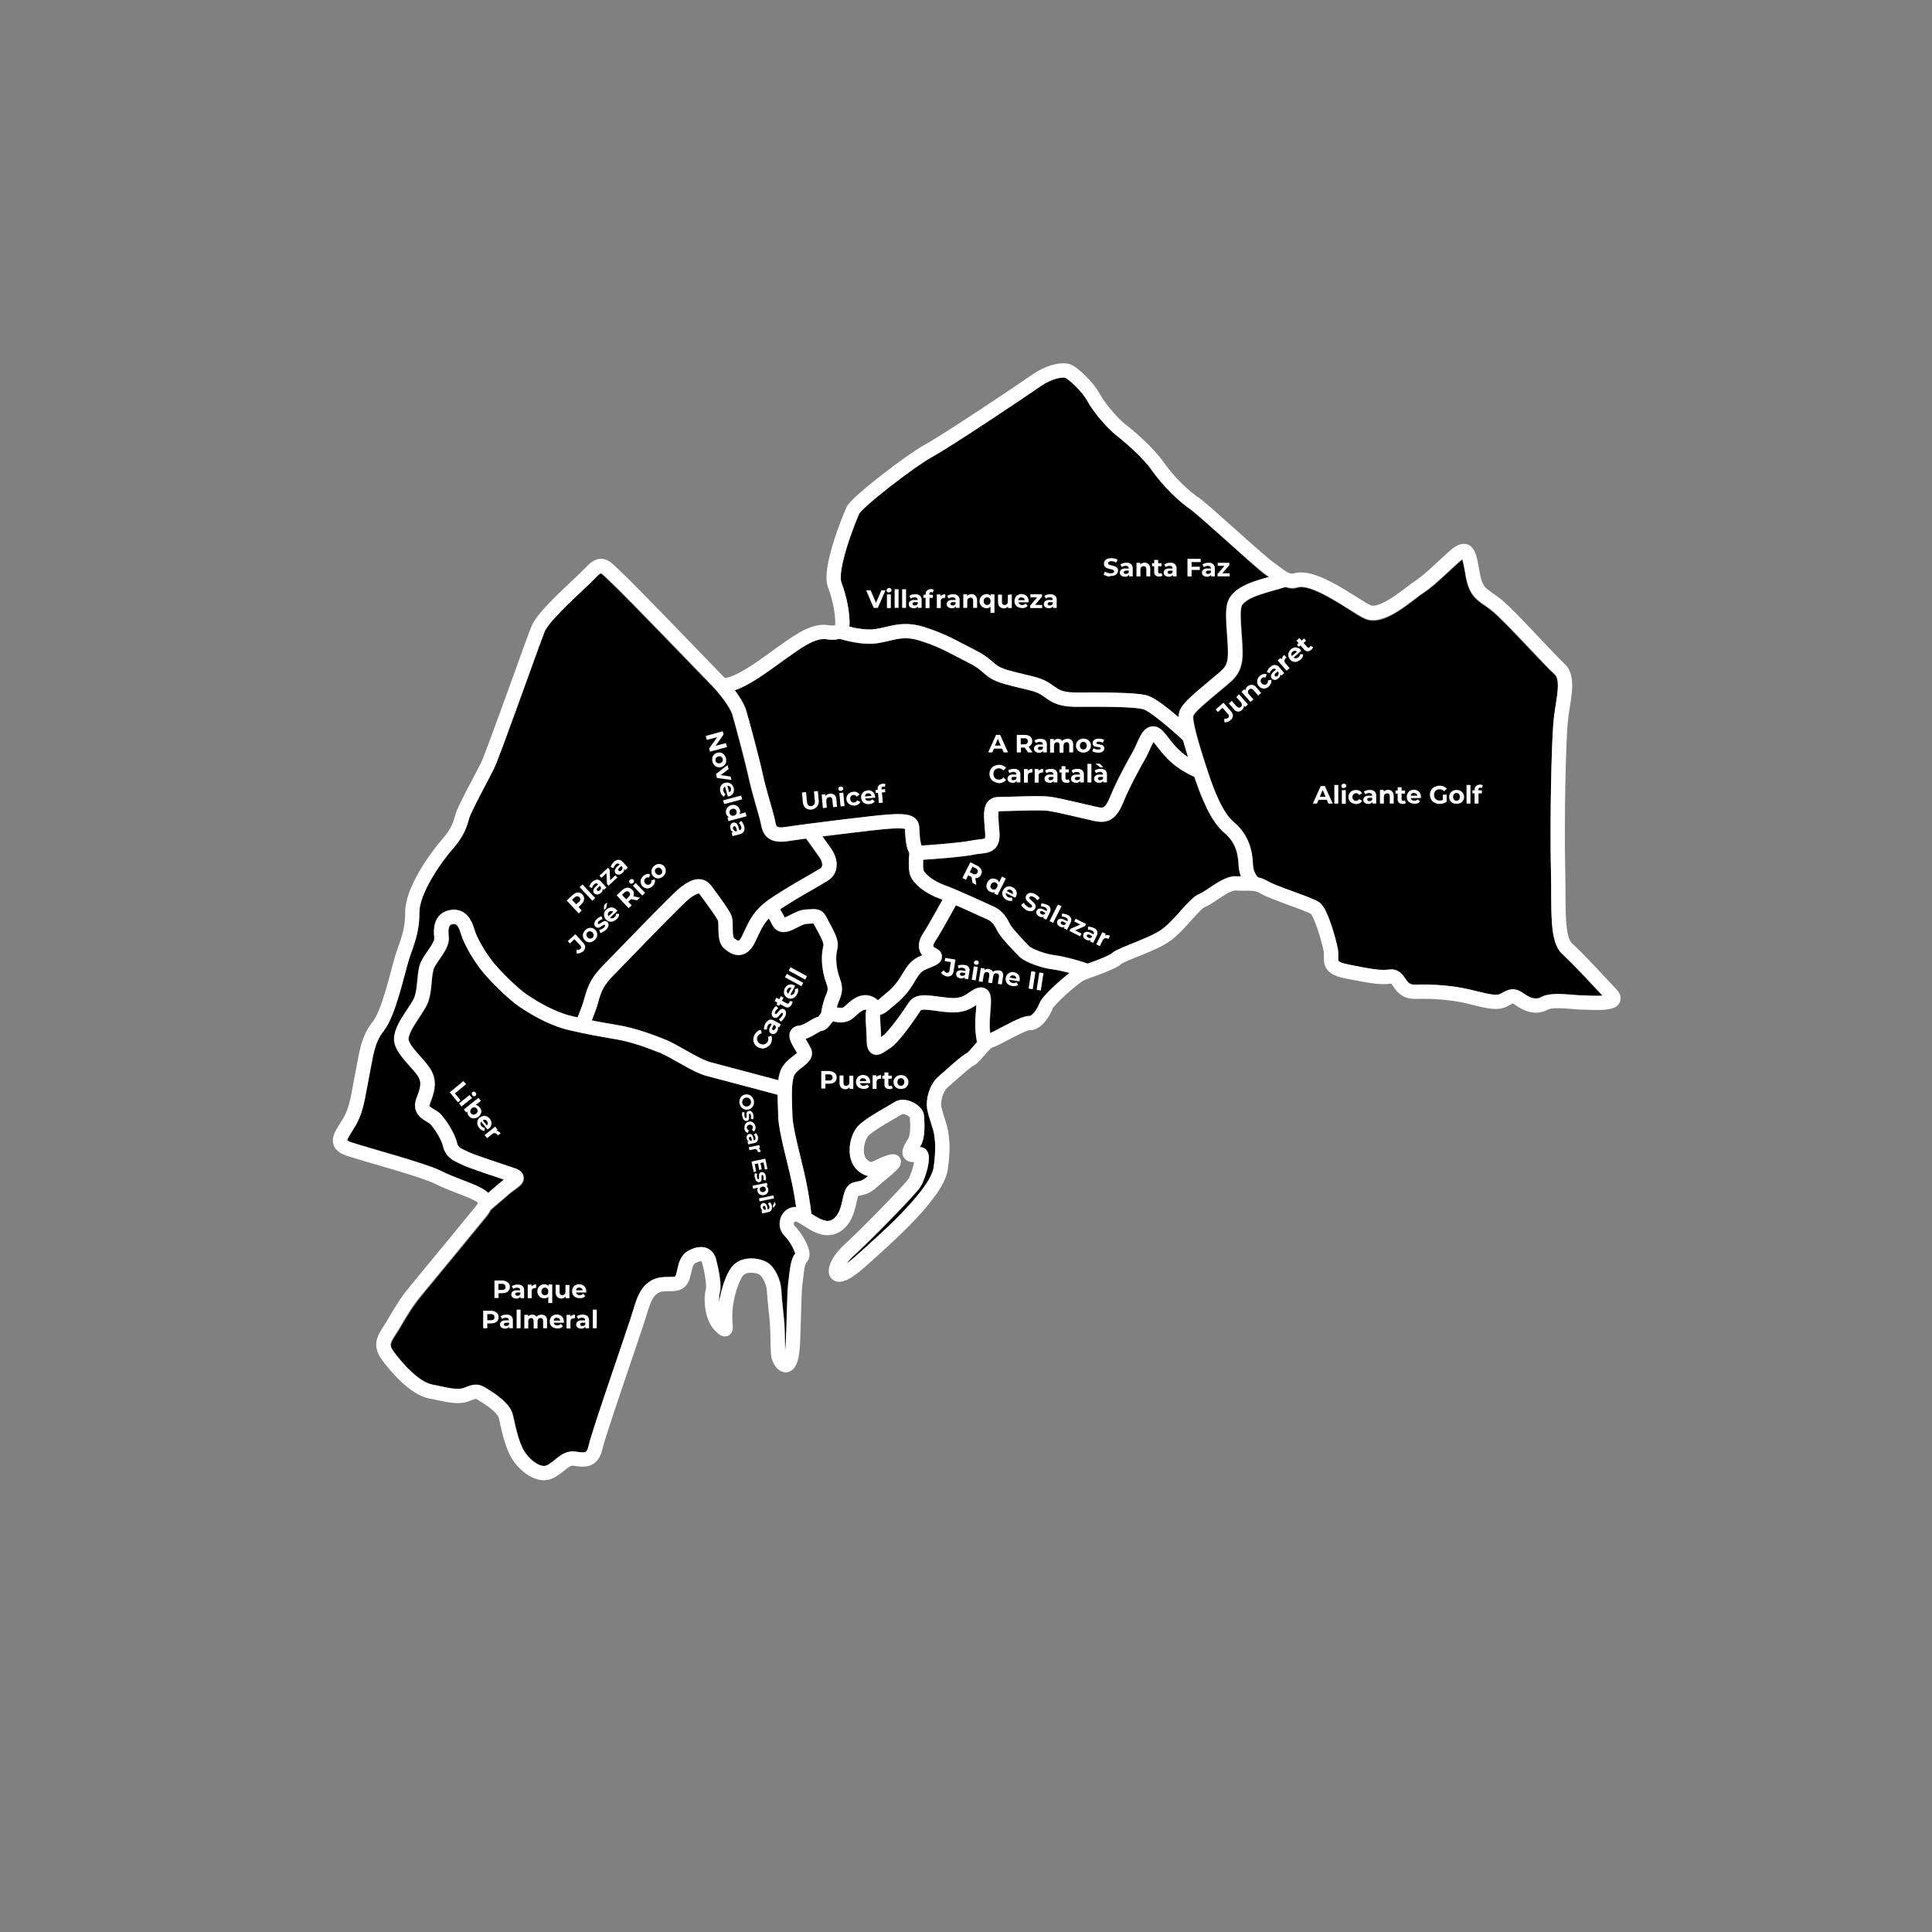 <?xml version="1.0" encoding="utf-8"?>
<!-- Generator: Adobe Illustrator 24.0.2, SVG Export Plug-In . SVG Version: 6.00 Build 0)  -->
<svg version="1.1" id="Capa_2_1_" xmlns="http://www.w3.org/2000/svg" xmlns:xlink="http://www.w3.org/1999/xlink" x="0px" y="0px"
	 viewBox="0 0 1080 1080" style="enable-background:new 0 0 1080 1080;" xml:space="preserve">
<rect x="0" y="0" width="1080" height="1080" fill="#808080" stroke="none"/>
<style type="text/css">
	.st1{fill:#FFFFFF;}
	.st2{fill:none;stroke:#FFFFFF;stroke-width:8;stroke-miterlimit:10;}
</style>
<g class="zone" id="5_Playa_de_San_Juan_-_El_Cabo" data-name=" 3_Playa_de_San_Juan_-_El_Cabo">
	<path id="_3_x5F_Playa_x5F_de_x5F_San_x5F_Juan_x5F_-_x5F_El_x5F_Cabo_1_" class="st0" d="M689.7,459.5c7,5.9,10.4,13.4,10.7,23.6
		c0.1,4,2,6.5,3,7.5c1.7,0.4,3.5,1,5.4,2.1c2.4,1.4,9.3,4,15,6c7.5,2.7,11.8,4.4,13.7,5.7c5.8,4,10.5,26.1,10.5,26.3
		c0.3,1.5,0.2,3,0.2,4.1c0,1,0,2.1,0.2,2.4c0.1,0.2,1,1.1,5.3,2l2.3,0.5c9.6,1.9,15.9,3.1,20.7,2.4c5.1-0.8,7.6,2.9,9,5
		c1.6,2.3,2.4,3.5,5.6,3.4c10.5-0.4,21.5,0.6,30.4,2.7c1.4,0.3,2.7,0.7,4,1c5.4,1.3,10.5,2.6,12.7,1.7c0.7-0.3,1.4-0.7,2-1
		c2.6-1.4,6-3.3,11.4,0.6c5.9,4.3,8.8,2.7,9.7,2.2c4.4-2.5,11.8-1.9,18.2-1.3c2,0.2,3.8,0.3,5.1,0.3c0.8,0,1.9,0,3.2,0.1
		c1.7,0.1,5.2,0.2,7.9,0.1c-1.5-1.6-3.1-3.3-4.8-5.1c-5.2-5.6-11.2-12-17.9-18.4c-5.9-5.5-6-17.4-6.1-33.8c0-3.6,0-7.4-0.1-11.2
		c-0.7-29.8,0.3-73.4,1.4-84.9c0.3-3,0.7-6,1.2-8.9c1.1-7.3,2.3-14.9-0.6-17.4c-2.7-2.4-7.9-7.9-14-14.3
		c-7.6-8.1-17.1-18.1-21.3-21.4c-1.5-1.2-2.9-2.2-4.1-3c-5.4-3.8-8.6-6.4-10.4-16.7l-0.2-1.3c-0.5-2.6-1-5.8-1.6-7.5
		c-0.5,0.4-1.3,1-2.4,2c-1.7,1.5-3.2,3-4.7,4.3c-6,5.6-10.3,9.6-15,12.6c-1,0.6-2.4,1.7-4,3c-8.3,6.4-19.8,15.1-28.3,11.2
		c-2.4-1.1-5.6-3.1-9.3-5.5c-8.2-5.2-22-13.8-28.2-12c-2.5,0.8-4.8,0.5-7-0.3c-1.9,0.6-3.9,1.2-5.9,1.7c-7.4,2.1-15.8,4.5-18.2,8.5
		c-1.2,2-0.6,9.8-0.2,15.4c0.3,3.7,0.6,7.6,0.6,11.1c0,10.8-4.2,14.2-9.9,19c-0.7,0.6-1.5,1.3-2.4,2c-1.1,1-2.3,1.9-3.5,2.9
		c-4.2,3.5-11.1,9.3-11.8,11.4c-0.3,1.7,0.6,8,7.1,28C678.3,441.2,683.2,454,689.7,459.5z"/>
</g>
<g class="zone" id="5_Virgen_del_Remedio_-_Juan_XXIII" data-name="5_Virgen_del_Remedio_-_Juan_XXIII">
	<path id="_x33__x5F_Virgen_x5F_del_x5F_Remedio_x5F_-_x5F_Juan_x5F_XXIII" class="st0" d="M461.7,357.2c-5.8-0.9-13.9,4.9-19.9,9.2
		c-1,0.7-1.9,1.3-2.7,1.9c-0.9,0.6-2.1,1.5-3.5,2.5c-9.1,6.6-17.8,12.7-24.8,15c2.6,3.5,5.3,7.7,6.4,11.4c2,7,7.8,28.6,9.4,36.2
		c0.9,4.5,2.8,11,4.3,16.2c0.9,3.2,1.7,5.9,2.1,7.6c0.1,0.6,0.2,1.1,0.4,1.7c0.7,3.5,0.8,4.2,6,3.4c9.8-1.5,49.1-6.4,57-6.9
		c7.1-0.5,16.8-1.1,17.5,6.5c0.1,0.6,0.1,1.4,0.2,2.4c0.1,1.7,0.3,6.7,1.2,8.5l0.2,0c5.4-0.4,21.9-1.5,27.4-2.8
		c1.6-0.4,3.1-0.5,4.4-0.7c1.2-0.1,2.9-0.3,3.3-0.6c0,0,0.3-0.6,0.2-2.5c-0.1-1.3-0.2-2.6-0.3-3.9c-0.5-6-1-11.2,2-14.4
		c1-1.1,2.7-2.3,5.6-2.3c1.6,0,4.3-0.1,7.5-0.2c7.7-0.2,17.3-0.5,21.3,0c4,0.5,12.8,2.6,19.8,4.2c2.7,0.6,5,1.2,6.6,1.5
		c3.4,0.8,4.6,1,7.5-6.2c3.3-8.1,8.6-17.7,11.7-23.4c0.5-0.8,0.9-1.6,1.2-2.3c0.6-1,1.1-2.3,1.7-3.6c1.9-4.4,3.9-8.9,8.2-9.6
		c1.6-0.3,4.1,0,6.6,2.8c1.1,1.2,2.1,2.5,3.2,3.9c2.6,3.3,5.5,7,10.6,10.4c-1.1-3.6-2-6.7-2.8-9.4c-7.2-6.7-18.3-16.1-22-17.2
		c-4.7-1.5-23.3-1.4-33.3-1.4c-1.6,0-3,0-4.3,0c-10.2,0-14-2.8-17.4-5.2c-0.8-0.6-1.5-1.1-2.3-1.6c-2.7-1.6-5.3-2.3-10.6-3.5
		c-2.4-0.6-5.4-1.3-9.1-2.3c-7.5-2-10.1-4.2-12.8-6.6c-1.8-1.6-3.7-3.2-7.9-5.4c-2.7-1.3-5-2.6-7.1-3.6c-6.6-3.5-11.4-6-20.3-8.8
		c-7.1-2.3-12.1-1.1-17.4,0.2c-2.8,0.7-5.7,1.4-8.9,1.6c-7.5,0.4-15.4-1.8-18.7-2.8C466.7,357.8,463.9,357.6,461.7,357.2z"/>
</g>
<g class="zone" id="5_Plà_del_Bon_Repòs_-_La_Goleta_-_San_Antón" data-name="5_Plà_del_Bon_Repòs_-_La_Goleta_- _San_Antón">
	<path id="_x33__x5F_Plà_x5F_del_x5F_Bon_x5F_Repòs_x5F_-_x5F_La_x5F_Goleta_x5F_-__x5F_San_x5F_Antón_1_" class="st0" d="
		M569.7,534.6c-0.1-0.1-10.1-10.2-12.1-14.2l-0.1-0.2c-1.2-2.4-2.5-5-5.2-6.2l-1.8-0.8c-3.6-1.6-10.1-4.7-16.1-7.3
		c-2.9,5.3-8.7,15.8-11.6,20.1c-1,1.6-1.2,2.5-1.1,2.8c0.1,0.3,0.6,0.8,1.8,1.4c2.9,1.4,3.1,3.7,3.1,4.7c-0.1,3.4-3.4,4.7-6.8,6
		c-1.1,0.4-2.2,0.9-3,1.3c-2.1,1.1-3.3,2.8-5.4,6.4c-0.4,0.6-0.8,1.3-1.2,2c-2.8,4.5-6,8.1-10.1,11.2c-0.7,0.6-1.4,1.2-2.1,1.8
		c-1.6,1.5-3.4,3.1-5.9,3.7c-0.1,1.6,0.1,4.3,0.2,6.3c0.1,2,0.3,4,0.3,6c0.2-0.1,0.5-0.3,0.7-0.4c2.4-1.4,9.6-10.8,14.7-18.8
		c3.3-5.1,9.3-4.3,16.2-3.4c2,0.3,4.2,0.5,6.5,0.8c5.9,0.5,8.1-1,10.9-2.9c1.2-0.8,2.4-1.6,3.9-2.3c3-1.4,5-0.4,6,0.2
		c3.1,2.2,2.8,6.2,2.3,12.4c-0.1,1.8-0.3,3.7-0.4,5.7c-0.1,2.8,0,5,0.3,6.7c1.3-0.6,4-2,6.1-3.1c7.9-4.2,12.9-6.7,16.2-6.6
		c1.1-0.1,4-3.5,5.2-6.8c1.3-3.8,10.8-12.5,17.1-17.3c-3.6-1-7.4-1.8-10-2.1C582.8,541.1,573.1,538,569.7,534.6z"/>
</g>
<g class="zone" id="5_Alicante_Centro" data-name=" 3_Alicante_Centro">
	<path id="_3_x5F_Centro_1_" class="st0" d="M545.2,570.7c0.1-2.1,0.2-4.2,0.4-6c0.1-0.9,0.2-2,0.2-3c-3.2,2.2-7.3,4.9-16,4.2
		c-2.5-0.2-4.9-0.5-6.9-0.8c-3.5-0.5-7.8-1-8.4-0.1c-2,3-12,18.2-17.4,21.3c-0.6,0.4-1.3,0.8-1.9,1.2c-1.5,1-3.4,2.3-5.3,2.3
		c-0.8,0-1.5-0.2-2.3-0.6c-3.2-1.7-3.2-5.9-3.2-8.2c0-2.1-0.2-4.4-0.3-6.6c-0.3-4.1-0.5-7.4,0.1-9.8c-0.1,0-0.2-0.1-0.3-0.1
		c-1.6-0.1-4.1,2.1-5.8,3.7l-0.7,0.6c-4,3.6-8.4,2.9-11,2.4c-0.3-0.1-0.6-0.1-0.9-0.1c-0.3,0.3-0.7,0.9-1,1.3
		c-1.2,1.6-2.9,3.8-5.6,4c-0.5,0.2-1.5,0.8-2.2,1.2c-1.9,1.1-4,2.4-6.4,3.2c0.4,0.7,0.8,1.3,1.1,1.9c0.7,1.2,1.4,2.4,2,3.6
		c2.2,4.8-2,8.2-4.9,10.4c-1.9,1.5-4.1,3.2-4.7,5c-1.5,4.3-1.2,11.5-1,17.8c0.1,1.5,0.1,3,0.1,4.4c0.1,5,2.3,14.2,4.5,23.2
		c0.9,3.8,1.9,7.7,2.7,11.3c1.9,8.9,2.9,16.5,3.3,19.9c0.2,0.1,0.3,0.2,0.5,0.3c5.3,3.4,8.8,5.3,12,2.8c3.3-2.4,4.3-6.9,5.2-10.8
		c0.9-4.1,1.9-8.3,5.9-9.5c1.1-0.3,2-0.5,2.8-0.7c1.8-0.4,2.7-0.6,5.5-3c-1.7-0.3-3.5-1.2-5.6-2.9c-3-2.5-4.6-6.5-4.7-11.2
		c-0.1-5.7,2.2-11.6,5.6-14.7c3.6-3.2,10.1-6.9,15.3-10c1.8-1,3.3-1.9,4.4-2.6c3.2-2,7.5-1,10.5,0.5c3.6,1.9,5.7,4.7,5.8,7.7
		c0.3,6.5,0.4,12.6-2.1,16.7c-0.1,0.1-0.2,0.3-0.3,0.5c1.6,0,3.1,0.7,4.1,2.1c3.1,4.6-1.8,17.2-3.9,20.4c-3.2,4.8-28,30-37.4,38.5
		c-1.6,1.5-2.8,2.9-3.7,4.1c1.3-0.9,2.8-2.1,4.8-3.9c14.7-13.1,42.2-37.5,43.8-50c1.4-10.7,0.7-15.3,0.2-18.6
		c-0.2-1.3-1-3.7-1.7-5.9c-0.8-2.5-1.6-5.1-2.1-7.4c-1.1-5.5,1-14.3,6.5-18.9c1.2-1,2.7-2.3,4.2-3.7c5.3-4.7,9-7.9,11.5-9.2
		c0.6-0.4,2.2-2.3,3.2-3.5c0.8-0.9,1.5-1.8,2.3-2.5C545.7,580.3,545,576.4,545.2,570.7z"/>
</g>
<g class="zone" id="5_Parque_Avenidas_-_Vistahermosa" data-name=" 3_Parque_Avenidas_-_Vistahermosa">
	<path id="_3_x5F_Parque_x5F_Avenidas_x5F_-_x5F_Vistahermosa_1_" class="st0" d="M647.1,417.6c-0.8-1-1.6-2-2.3-2.9
		c-0.7,1.1-1.5,2.9-2,4.1c-0.6,1.4-1.3,2.9-2,4.2c-0.4,0.7-0.8,1.4-1.3,2.3c-3.1,5.6-8.2,14.9-11.3,22.5c-4,10-8.4,12.9-16.6,11
		c-1.6-0.3-4-0.9-6.7-1.5c-6.5-1.5-15.4-3.6-19-4.1c-3.4-0.4-13.5-0.2-20.1,0c-3.1,0.1-5.7,0.2-7.5,0.2c-0.4,1.5-0.1,5.4,0.2,8.1
		c0.1,1.3,0.2,2.7,0.3,4.1c0.6,10.4-6.4,11.1-10.6,11.6c-1.2,0.1-2.4,0.3-3.6,0.5c-6.1,1.4-22.2,2.5-28.5,2.9
		c-0.1,2.4-0.1,4.7,0.2,5.8c0.4,1.5,4.8,5.8,11.6,8.3c6.6,2.4,20,8.6,25.8,11.2l1.8,0.8c5.3,2.4,7.6,6.9,9.1,9.9l0.1,0.2
		c0.9,1.7,7,8.4,10.6,12.1c1.3,1.3,8.7,4.3,13.7,4.9c5.3,0.7,13.9,2.9,19.1,4.9c0.1,0,0.3-0.1,0.4-0.1c4-1.4,11.3-4.1,12.9-5.5
		c1.8-1.6,5-2.9,11-5.3c6-2.4,13.5-5.4,17.5-8.5c3.3-2.5,6.8-6.5,10-10c4.7-5.2,7.7-8.5,10.8-9.6c1.1-0.4,3.3-1.9,5.2-3.1
		c4.9-3.3,10.4-7,15.5-6.6c0.8,0.1,1.5,0.1,2.3,0.1c-0.7-1.9-1.3-4.1-1.4-6.7c-0.3-7.9-2.7-13.4-7.9-17.8c-7-6-11.9-16.9-16.9-31.5
		C656,429,650.9,422.4,647.1,417.6z"/>
</g>
<g class="zone" id="5_Campoamor_-_Carolinas_-_Altozano" data-name="5_Campoamor_-_Carolinas_-_Altozano">
	<path id="_x33__x5F_Campoamor_x5F_-_x5F_Carolinas_x5F_-_x5F_Altozano_1_" class="st0" d="M506,464.6c0-0.5,0-0.9-0.1-1.3
		c-1.9-0.5-7.2-0.2-9.1,0c-4.7,0.3-22.3,2.4-37.2,4.3c1.8,2.5,3.7,5.2,4.9,6.8c1.2,1.7,3.9,6.2,2.9,11.2c-0.6,2.9-2.3,5.2-4.9,6.8
		c-1.3,0.8-3.4,2-5.9,3.5c-6,3.4-14.7,8.4-20.6,12.4c0.8,1.3,1.7,2.9,2.6,4.6c0.9-0.3,2.4-1,3.4-1.6c2.6-1.3,5.6-2.8,8.7-2.9
		c0.8,0,1.6-0.1,2.2-0.1c5.1-0.3,7.2,0.5,9.8,5.7c0.5,0.9,1,1.9,1.5,2.8c2.3,4.3,5,9.1,3.9,13.6c-0.9,3.6-0.9,7.1,0.1,12
		c0.3,1.6,0.7,2.9,1.2,4.1c1.1,3.2,2.3,6.8,0,12c-0.7,1.6-1.2,3.1-1.6,4.5c0,0,0,0,0.1,0c2.3,0.4,3.3,0.4,4.3-0.5l0.6-0.6
		c2.7-2.4,6.7-6.2,11.9-5.7c2.2,0.2,4.3,1.1,6.2,2.8c0.4-0.3,0.9-0.8,1.6-1.4c0.7-0.7,1.5-1.4,2.5-2.2c3.3-2.6,5.9-5.5,8.2-9.2
		c0.4-0.7,0.8-1.3,1.2-1.9c2.4-3.9,4.4-7.2,8.7-9.4c0.8-0.4,1.6-0.7,2.4-1.1c-0.7-0.9-1.3-2-1.6-3.1c-0.8-2.9,0-6,2.2-9.3
		c2.5-3.8,7.8-13.4,10.8-18.8c-0.6-0.2-1.1-0.4-1.6-0.6c-7.2-2.6-15.3-8.2-16.7-13.8c-0.8-3.2-0.5-8.8-0.2-11.6
		C506.6,473.7,506.2,469.3,506,464.6z"/>
</g>
<g class="zone" id="5_San_Blas_-_Pau" data-name="5_San_Blas_-_Pau">
	<path id="_x33__x5F_San_x5F_Blas_x5F_-_x5F_Pau_1_" class="st0" d="M446.9,573.2c1.6-0.1,3.9-1.5,5.8-2.6c1.8-1.1,3.3-2,4.8-2.3
		c0.2-0.3,0.5-0.7,0.8-1c0.2-0.3,0.5-0.6,0.7-0.9c0.3-2.1,1.1-6.6,3.1-11c1-2.4,0.7-3.4-0.3-6.2c-0.5-1.4-1.1-3.1-1.5-5.2
		c-1.2-6-1.1-10.6,0-15.4c0.4-1.5-1.8-5.4-3.1-7.8c-0.6-1-1.2-2.1-1.7-3.1c-0.4-0.7-0.6-1.2-0.8-1.4c-0.4,0-0.9,0-1.4,0.1
		c-0.7,0-1.5,0.1-2.4,0.1c-1.3,0-3.4,1.1-5.3,2.1c-3.2,1.6-6.5,3.3-9.9,2.2c-1.2-0.4-2.9-1.4-4.1-3.7c-0.6-1.3-1.3-2.5-1.9-3.6
		c-2.9,3.1-4.4,6.2-6.4,10.5c-0.4,0.9-0.8,1.7-1.3,2.7c-2,4.1-4.5,6.5-7.6,7.1c-4.5,0.9-8.1-2.2-9.7-3.6c-3.1-2.7-3.1-7.5-3.2-11.8
		c0-1.2,0-3.1-0.2-3.6c-0.5-1.3-3.8-6.1-9.8-14.2l-0.4-0.5c-0.3-0.5-0.6-0.6-0.6-0.6c-0.4-0.1-1.6,0.1-5.4,3
		c-3.3,2.4-22.5,22.3-32.8,32.9c-4.5,4.6-8,8.2-9.6,9.9c-5.3,5.3-6.9,8.8-8.4,14.6c-0.9,3.6-2.5,7.7-3.7,10.7
		c3.6,0.7,6.7,1.3,10.6,1.9l4.2,0.7c9.8,1.7,18.7,5,26.2,8c3,1.2,6.8,3.3,10.7,5.6c5.1,2.9,10.8,6.1,14.5,7.1
		c5.6,1.5,28.1,7.4,38.1,10.1c0.2-1.8,0.6-3.4,1.1-4.9c1.4-4,4.6-6.6,7.3-8.7c0.6-0.5,1.5-1.2,2.1-1.7c-0.3-0.6-0.7-1.3-1.1-1.9
		c-2.1-3.5-4.2-7.1-2.5-10.4C442.6,575.2,443.9,573.5,446.9,573.2z"/>
</g>
<g class="zone" id="5_Los_Ángeles_-_Tómbola_-_San_Nicolás" data-name="5_Los_Ángeles_-_Tómbola_-_San_Nicolás">
	<path id="_x33__x5F_Los_x5F_Ángeles_x5F_-_x5F_Tómbola_x5F_-_x5F_San_x5F_Nicolás_1_" class="st0" d="M279.8,660.9
		c0.6-0.5,1.2-1,1.9-1.5c-0.5-0.2-1.1-0.4-1.7-0.6c-10.7-3.6-19.7-6.6-22.3-8c-0.5-0.3-1-0.5-1.6-0.8c-2.8-1.3-7-3.3-8.5-9.4
		c-1-4.3-5.2-10.3-7.2-12.3c-0.2-0.2-1.1-0.8-1.7-1.1c-2.7-1.6-8.9-5.2-6-13c2.5-6.5,3.1-9.2,0.7-12.8c-1-1.6-2.7-3.4-4.5-5.4
		c-4.4-5-9-10.1-8.7-15.6c0.3-5.4,4-11,7.3-16c1.8-2.7,3.6-5.4,4.2-7.2c0.9-2.7,1.2-5.8,1.5-8.9c0.3-2.8,0.5-5.7,1.2-8.3
		c0.8-2.9,2.7-5.7,4.6-8.4c1.6-2.4,3.9-5.6,3.7-7.2c-1.3-10.7,3.5-14.2,7.8-15.3c4-1,11.2-1.1,14.5,10.4c1.4,4.7,5.9,12.7,10.3,18.2
		c4,5.1,14.3,15.2,19.3,18.6c9.1,6.2,17.7,10.2,25.4,12c1,0.2,1.9,0.4,2.7,0.6c1.2-2.9,3-7.3,3.9-11c1.8-6.8,4-11.7,10.5-18.2
		c1.6-1.6,5.1-5.2,9.5-9.8c15.8-16.3,30.3-31.2,33.7-33.8c3.3-2.5,7.2-5.1,11.3-4.5c2.3,0.3,4.3,1.6,5.9,3.7l0.4,0.5
		c6,8.1,9.8,13.6,10.8,16.2c0.6,1.7,0.7,3.8,0.7,6.3c0,1.8,0.1,5,0.6,6c2.1,1.8,2.7,1.7,2.7,1.7c0.2,0,1-0.6,2-2.7
		c0.4-0.9,0.8-1.8,1.2-2.6c3.1-6.6,5.5-11.8,13.5-17.6c6.1-4.4,16.3-10.2,23-14.1c2.4-1.4,4.5-2.6,5.8-3.3c0.9-0.6,1.1-1.1,1.2-1.6
		c0.3-1.3-0.4-3.3-1.6-4.9c-1.8-2.6-5.4-7.6-7.4-10.3c-4.3,0.6-7.8,1.1-10.1,1.4c-12.8,2-14.3-5.9-15.1-9.7
		c-0.1-0.5-0.2-0.9-0.3-1.4c-0.4-1.5-1.1-4.2-2-7.2c-1.5-5.3-3.4-11.9-4.4-16.7c-1.6-7.4-7.2-28.7-9.2-35.6c-1.5-5-8.3-13-10.9-15.7
		c-1-1-2.4-2.5-4.3-4.4c-12.5-12.9-45.7-47.3-51.6-52.8c-1-1-2-1.9-2.8-2.7c-1.5-1.4-3.2-3.2-4-3.4c-0.2,0.1-1,0.5-2.6,2.1
		c-1.8,1.9-4.6,4.5-7.8,7.5c-7.6,7.1-19,17.9-21.1,23c-1.3,3.1-5.3,14.3-10,27.3c-9.2,25.6-16.5,45.4-18.4,49.4
		c-1.1,2.3-2.9,5.7-4.8,9.3c-3.3,6.2-8.2,15.7-8.9,18.2l-0.1,0.3c-1.2,4.3-2.7,9.7-9.6,17.5c-7.3,8.3-18.2,25.1-18.2,34.7
		c0,9.7-2,15.4-4.1,21.5c-0.6,1.7-1.2,3.5-1.8,5.4c-0.6,2.1-1.4,4.8-2.2,8c-3,11.3-6.8,25.4-11.9,31.9c-4.4,5.5-5.6,12.2-7,19.9
		c-0.3,1.7-0.6,3.5-1,5.3c-0.5,2.2-0.8,4.4-1.2,6.5c-1.3,7.5-2.6,14.6-6.3,21c-0.7,1.2-1.4,2.3-2.1,3.4c-1,1.6-2.5,3.9-2.7,4.9
		c0.3,0.2,0.9,0.7,2.6,1.2c2.9,0.9,8,2.4,13.8,4.1c13.4,3.9,30,8.7,35.8,11.6c4.4,2.2,9.3,4.1,13.6,5.7c3.2,1.2,5.9,2.3,7.8,3.2
		l0.1,0.1c1.7,0.9,3.7,1.8,5.2,3.3C275.3,664.8,278,662.5,279.8,660.9z"/>
</g>
<g class="zone" id="5_Villafranqueza_-_Santa_Faz_-_Monegre" data-name="5_Villafranqueza_-_Santa_Faz_-_Monegre">
	<path id="_x33__x5F_Villafranqueza_x5F_-_x5F_Santa_x5F_Faz_x5F_-_x5F_Monegre_1_" class="st0" d="M644.3,263.5
		c-5.3-7.8-16.6-17.3-20.5-20.3c-4.9-3.8-13-13.5-16.1-19.2c-2.4-4.6-10.1-12-12.4-12.8c-1.8-0.3-7.3,0.4-13.6,4.7
		c-6.4,4.5-49.3,33.2-60.4,39.4c-11.3,6.3-38.5,27.7-41,31.7c-4.1,8.8-12.3,32.4-10,38.5c3.6,9.6,4.4,17.3,4.6,21.1
		c0,1,0.1,2.3-0.1,3.7c3.4,0.9,8.3,1.8,12.7,1.6c2.5-0.1,4.9-0.7,7.5-1.3c5.8-1.4,12.4-3,21.6,0c9.6,3,14.9,5.8,21.6,9.3
		c2.1,1.1,4.4,2.3,6.9,3.6c5.1,2.6,7.6,4.7,9.6,6.5c2.3,2,3.8,3.4,9.6,4.9c3.6,0.9,6.4,1.6,8.9,2.2c5.7,1.4,9.2,2.2,12.9,4.5
		c1.1,0.7,2,1.3,2.8,1.9c3,2.1,5.1,3.7,12.7,3.7c1.3,0,2.8,0,4.3,0c15.7,0,30.3,0.1,35.7,1.7c4.1,1.3,11.4,7,17.2,12
		c0-0.9,0.1-1.6,0.2-2.2c0.9-4.4,6.1-8.9,14.5-15.9c1.2-1,2.3-1.9,3.4-2.9c0.9-0.7,1.7-1.4,2.4-2c5.3-4.3,7-5.8,7-12.8
		c0-3.2-0.3-6.9-0.5-10.5c-0.6-8.5-1.2-15.9,1.3-20c3.9-6.6,13-9.4,22-11.9c-0.6-0.5-1.2-0.9-1.8-1.3c-2.2-1.5-9.4-7.9-20.8-18.2
		c-8-7.1-18.9-16.9-20.6-18l2.1-3.4l0,0l-2.1,3.4C661.7,282.1,648.9,270.2,644.3,263.5z"/>
</g>
<g class="zone" id="5_Benalúa_-_La_Florida_-_Babel_-_San_Gabriel" data-name="5_Benalúa_-_La_Florida_-_Babel_- _San_Gabriel">
	<path id="_x33__x5F_Benalúa_x5F_-_x5F_La_x5F_Florida_x5F_-_x5F_Babel_x5F_-__x5F_San_x5F_Gabriel_1_" class="st0" d="
		M439.8,648.8c-2.4-9.7-4.6-19-4.7-24.9c0-1.4-0.1-2.8-0.1-4.3c-0.1-2.5-0.2-5.1-0.2-7.6c-9-2.4-33.8-9-39.7-10.5
		c-4.7-1.2-10.7-4.6-16.4-7.8c-3.7-2.1-7.3-4.1-9.7-5.1c-7.1-2.8-15.5-6-24.6-7.6l-4.2-0.7c-7.3-1.3-12.1-2.1-21.7-4.3
		c-8.7-2-18.1-6.4-28.1-13.2c-5.8-3.9-16.6-14.6-21.1-20.3c-4.4-5.5-9.8-14.5-11.7-20.9c-1.6-5.7-3.5-5.2-4.8-4.8
		c-0.8,0.2-2.5,0.6-1.8,6.6c0.5,4.6-2.3,8.7-5.1,12.7c-1.5,2.1-3,4.4-3.5,6c-0.5,2-0.8,4.4-1,7c-0.3,3.5-0.6,7.1-1.8,10.7
		c-0.9,2.8-3,5.8-5.1,9.1c-2.6,3.9-5.8,8.8-6,12c-0.1,2.3,4,6.9,6.7,9.9c2,2.2,3.8,4.3,5.2,6.4c4.8,7.4,2.4,13.8,0.1,20
		c-0.5,1.3-0.6,1.5,2.6,3.3c1.2,0.7,2.5,1.5,3.5,2.6c2.3,2.5,7.6,9.7,9.1,16c0.5,2.2,1.6,2.8,4.1,4c0.7,0.3,1.4,0.6,2.1,1
		c2.1,1.1,14.8,5.4,20.9,7.4c2.3,0.8,4.2,1.4,5.4,1.8c2.8,1,4.4,2.5,4.7,4.7c0.5,3.3-2.2,5.2-4.8,7.1c-0.9,0.7-1.9,1.4-2.8,2.1
		c-3.2,2.8-8.8,7.5-10.7,9.2c-0.6,1.2-1.4,2.4-2.4,3.7c-5.1,6.3-30.1,36.6-36.1,43.9c-5.2,6.3-8.2,11.4-11.7,17.3l-0.9,1.5
		c-0.7,1.2-1.4,2.3-2.1,3.3c-3.1,4.9-3.7,6-1.3,9.4c6.1,8.4,15.1,17.4,21.5,18.6c1.6,0.3,3.1,0.6,4.5,0.9c6,1.3,10.3,2.2,13.7,0.8
		c6.5-2.6,8.3-2.2,13.2,0.9l0.6,0.4c7.8,4.9,12.1,9.4,13.2,13.7c0.2,0.8,0.4,1.8,0.7,3c1,4.6,2.7,12.2,5.4,17
		c3.2,5.5,9.4,9.7,12.5,8.5c1.7-0.7,3.3-1.9,4.9-3.3c2.9-2.4,6.6-5.3,11.7-4.5c5.6,0.9,6.3,0.8,7.2-3.3c1.1-5,8.4-26.5,17-52
		c3.2-9.4,5.9-17.4,6.7-20.1c0.3-1,0.6-1.9,0.9-2.8c2.2-7.3,4.2-13.7,10.1-17.2c3.6-2.2,7.4-2.2,10.1-2.2c1.4,0,3.1,0,3.6-0.4
		c0.4-0.4,0.9-2.5,1.2-3.7c0.8-3.6,1.9-8.5,6.5-10.8c3.9-2,7.4-2.3,10.2-1.1c2.2,1,3.9,2.9,4.7,5.4c0,0.1,4,13.9,2.3,19.6
		c-0.3,1.1-0.5,3.2-0.3,5.5c1.2-8.4,4.4-17.9,8.4-21.6c5.3-4.8,13.4-3.6,17.5-1.7c5.2,2.4,8.6,10.3,8.8,16.2c0.2,3.7,0.6,7.9,1,11.5
		c0.3,2.5,0.5,4.8,0.7,6.8c0.2,3.3,0.3,7.1,0.4,10.8c0,1.7,0.1,3.4,0.1,5c0,0,0,0,0-0.1c0.4-2.7,0.6-10.6,0.8-18.2
		c0.2-8.1,0.4-15.7,0.9-19.5c0.1-1,0.2-2,0.3-2.9c0.7-6.4,1.2-11.1,3.6-14.1c-0.4-2.1-3.1-7.1-5.9-9.9c-3.2-3.2-3.7-8.1-1.3-12
		c1.7-2.7,4.5-4.2,7.5-4.2c-0.5-3.8-1.4-9-2.6-14.7C441.7,656.4,440.7,652.6,439.8,648.8z"/>
</g>
	<g id="_x5F_Texto" class="text">
		<g>
			<g>
				<path class="st1" d="M406.4,417.6l-9.5,2.6l-0.5-1.8l4.5-6.3l-5.8,1.5l-0.6-2.2l9.5-2.6l0.5,1.8l-4.5,6.3l5.8-1.5L406.4,417.6z"
					/>
			</g>
			<g>
				<path class="st1" d="M398.2,423.6c0.1-0.7,0.5-1.3,1-1.8c1-1,2.5-1.4,3.9-1c0.7,0.2,1.3,0.6,1.7,1.1c0.5,0.6,0.9,1.2,1,1.9
					c0.2,0.7,0.2,1.5,0.1,2.2s-0.5,1.3-1,1.8c-1,1-2.5,1.4-3.9,1c-0.7-0.2-1.3-0.6-1.7-1.1C398.3,426.6,397.9,425,398.2,423.6
					L398.2,423.6z M400.9,426.5c1,0.5,2.3,0.1,2.9-0.8c0.3-0.4,0.3-1,0.2-1.5c-0.1-0.5-0.5-0.9-0.9-1.2c-1-0.5-2.3-0.1-2.9,0.8
					c-0.3,0.4-0.3,1-0.2,1.5C400.1,425.8,400.4,426.2,400.9,426.5z"/>
				<path class="st1" d="M408.9,436l-8.1-1.1l-0.6-2.2l6.5-5l0.6,2.2l-4.4,3.4l5.5,0.8L408.9,436z"/>
			</g>
			<g>
				<path class="st1" d="M406.8,445.2l-1.5-5.5c-0.4,0.2-0.7,0.6-0.9,1c-0.2,0.5-0.2,1,0,1.5c0.1,0.3,0.2,0.7,0.4,1
					c0.2,0.3,0.5,0.5,0.8,0.7l-0.9,1.5c-1-0.6-1.8-1.5-2-2.7c-0.2-0.8-0.3-1.5-0.1-2.3c0.1-0.7,0.5-1.3,0.9-1.8
					c0.5-0.5,1.1-0.9,1.8-1c0.7-0.2,1.4-0.2,2.1,0s1.3,0.5,1.7,1c1,1.1,1.4,2.5,1.1,3.9c-0.1,0.7-0.5,1.3-1,1.7
					c-0.5,0.5-1.2,0.9-1.9,1C407.4,445.1,407.2,445.1,406.8,445.2z M407.9,439.6c-0.4-0.3-0.8-0.4-1.3-0.3l1,3.6
					c0.4-0.2,0.8-0.5,0.9-0.9c0.2-0.4,0.2-0.9,0.1-1.3C408.5,440.2,408.2,439.8,407.9,439.6L407.9,439.6z"/>
				<path class="st1" d="M414.3,444.7l0.6,2.1l-10.1,2.7l-0.6-2.1L414.3,444.7z"/>
				<path class="st1" d="M417.3,456.3l-10.1,2.7l-0.5-2l0.8-0.2c-0.8-0.4-1.4-1.1-1.6-2c-0.2-0.6-0.2-1.3,0-2c0.2-0.6,0.5-1.2,1-1.7
					c1.1-1,2.5-1.4,4-1.1c0.6,0.2,1.2,0.5,1.7,1s0.8,1.1,1,1.7c0.3,0.8,0.2,1.7-0.3,2.4l3.5-1L417.3,456.3z M408.7,455.8
					c1,0.5,2.3,0.1,2.9-0.8c0.5-0.9,0.2-2.1-0.7-2.7c-1-0.5-2.3-0.1-2.9,0.8C407.5,454,407.8,455.2,408.7,455.8z"/>
				<path class="st1" d="M415.9,464.7c-0.5,0.8-1.3,1.4-2.2,1.6l-4.2,1.1l-0.5-2l0.9-0.2c-0.9-0.3-1.5-1.1-1.6-2
					c-0.1-0.5-0.2-1-0.1-1.5c0.1-0.4,0.2-0.8,0.5-1.2c0.3-0.3,0.6-0.5,1.1-0.6c0.6-0.2,1.3-0.1,1.8,0.3c0.6,0.6,1.1,1.4,1.2,2.2
					l0.5,1.7c0.4-0.1,0.8-0.3,1-0.7c0.2-0.4,0.2-0.9,0-1.4c-0.1-0.4-0.3-0.8-0.5-1.1c-0.2-0.3-0.5-0.6-0.8-0.8l1.3-1.2
					c0.4,0.4,0.8,0.8,1,1.3c0.3,0.5,0.5,1.1,0.7,1.7C416.3,462.8,416.3,463.8,415.9,464.7z M410.4,464.3c0.2,0.2,0.6,0.4,0.9,0.4
					l0.7-0.2l-0.4-1.5c-0.2-0.9-0.6-1.2-1.2-1.1c-0.3,0.1-0.5,0.2-0.6,0.5s-0.1,0.6,0,0.9C409.9,463.7,410.1,464,410.4,464.3
					L410.4,464.3z"/>
			</g>
		</g>
		<g>
			<g>
				<path class="st1" d="M413.5,614.6c0.2-0.7,0.6-1.3,1.1-1.8c1.1-1,2.7-1.3,4.1-0.8c0.7,0.2,1.3,0.7,1.7,1.2c0.5,0.6,0.8,1.3,1,2
					s0.1,1.5-0.1,2.3c-0.6,2.1-2.8,3.3-5,2.7c-0.8-0.2-1.4-0.7-1.9-1.3C413.4,617.7,413.1,616.1,413.5,614.6L413.5,614.6z
					 M415.5,617.7c0.3,0.3,0.6,0.6,1,0.7c0.9,0.3,1.8,0.1,2.5-0.5c0.3-0.3,0.6-0.6,0.7-1c0.3-0.8,0.1-1.8-0.5-2.5
					c-0.3-0.3-0.6-0.6-1-0.7c-0.9-0.3-1.8-0.1-2.5,0.5c-0.3,0.3-0.6,0.6-0.7,1C414.7,616.1,414.9,617,415.5,617.7z"/>
				<path class="st1" d="M414.8,622.8c0-0.4,0.1-0.8,0.2-1.2l1.3,0.3c-0.1,0.3-0.2,0.7-0.2,1c0,0.4,0,0.8,0.1,1.1
					c0.1,0.7,0.4,1,0.8,1c0.2,0,0.3-0.2,0.3-0.4c0-0.3,0-0.6,0-0.9c0-0.4,0-0.8,0-1.2c0-0.3,0.1-0.6,0.3-0.9c0.2-0.3,0.6-0.5,1-0.6
					s0.7,0,1.1,0.1c0.4,0.2,0.7,0.5,0.9,0.8c0.3,0.4,0.4,0.9,0.5,1.4c0.1,0.4,0.1,0.8,0.1,1.3c0,0.4-0.1,0.7-0.2,1.1l-1.3-0.3
					c0.2-0.6,0.2-1.2,0.1-1.8c0-0.3-0.2-0.6-0.3-0.8c-0.1-0.1-0.3-0.2-0.5-0.2s-0.3,0.2-0.3,0.4c0,0.3,0,0.7,0,1c0,0.4,0,0.8,0,1.2
					c0,0.3-0.1,0.6-0.3,0.9c-0.2,0.3-0.6,0.5-0.9,0.5c-0.4,0.1-0.7,0-1-0.1c-0.4-0.2-0.7-0.5-0.9-0.8c-0.3-0.4-0.4-0.9-0.5-1.4
					C414.8,623.8,414.8,623.3,414.8,622.8z"/>
				<path class="st1" d="M416.3,629.1c0.3-1.1,1.2-1.9,2.3-2.1c1.1-0.3,2.3,0.2,3,1.1c0.4,0.5,0.6,1,0.7,1.6s0.1,1.2-0.1,1.7
					s-0.5,0.9-0.9,1.2l-1-1.2c0.5-0.4,0.7-0.9,0.5-1.5c-0.1-0.4-0.3-0.8-0.7-1c-0.8-0.4-1.8-0.2-2.4,0.5c-0.2,0.4-0.3,0.8-0.2,1.2
					c0.1,0.6,0.5,1,1.1,1.2l-0.5,1.5c-0.5-0.1-1-0.4-1.3-0.8c-0.4-0.4-0.6-1-0.7-1.5C416.2,630.3,416.2,629.7,416.3,629.1z"/>
				<path class="st1" d="M423.4,637.9c-0.4,0.6-1.1,1-1.8,1.1l-3.4,0.7l-0.3-1.6l0.7-0.1c-0.7-0.3-1.1-0.9-1.2-1.6
					c-0.1-0.4-0.1-0.8,0-1.2c0.1-0.3,0.2-0.6,0.5-0.9c0.2-0.2,0.5-0.4,0.9-0.4c0.5-0.1,1,0,1.4,0.4c0.5,0.5,0.8,1.1,0.9,1.8l0.3,1.4
					c0.3,0,0.6-0.2,0.8-0.5c0.2-0.3,0.2-0.7,0.1-1.1c-0.1-0.3-0.2-0.6-0.3-0.9c-0.1-0.3-0.3-0.5-0.6-0.7l1.1-0.9
					c0.3,0.3,0.6,0.7,0.8,1c0.2,0.4,0.4,0.9,0.5,1.3C423.8,636.4,423.7,637.2,423.4,637.9z M419,637.3c0.2,0.2,0.4,0.3,0.7,0.4
					l0.6-0.1l-0.2-1.2c-0.1-0.7-0.4-1-0.9-0.9c-0.2,0-0.4,0.2-0.5,0.4s-0.1,0.5,0,0.7C418.7,636.8,418.8,637.1,419,637.3L419,637.3z
					"/>
				<path class="st1" d="M424.8,642.6c0.2,0.4,0.4,0.7,0.5,1.2l-1.6,0.3c0-0.2,0-0.3-0.1-0.4c-0.1-0.4-0.3-0.8-0.6-1.1
					c-0.4-0.2-0.9-0.3-1.3-0.2l-2.8,0.6l-0.3-1.7l5.9-1.2l0.3,1.6l-0.8,0.2C424.3,642,424.6,642.3,424.8,642.6z"/>
			</g>
			<g>
				<path class="st1" d="M422.7,654.9l-1.4,0.3l-1.2-5.9l7.7-1.6l1.2,5.8l-1.4,0.3l-0.8-4l-1.7,0.3l0.7,3.6l-1.4,0.3l-0.7-3.6
					l-1.8,0.3L422.7,654.9z"/>
			</g>
			<g>
				<path class="st1" d="M421.8,657c0-0.4,0.1-0.8,0.2-1.2l1.3,0.3c-0.1,0.3-0.2,0.7-0.2,1c0,0.4,0,0.8,0.1,1.1c0.1,0.7,0.4,1,0.8,1
					c0.2,0,0.3-0.2,0.3-0.4c0-0.3,0-0.6,0-0.9c0-0.4,0-0.8,0-1.2c0-0.3,0.1-0.6,0.3-0.9c0.2-0.3,0.6-0.5,1-0.6s0.7,0,1.1,0.1
					c0.4,0.2,0.7,0.5,0.9,0.8c0.3,0.4,0.4,0.9,0.5,1.4c0.1,0.4,0.1,0.8,0.1,1.3c0,0.4-0.1,0.7-0.2,1.1l-1.3-0.3
					c0.2-0.6,0.2-1.2,0.1-1.8c0-0.3-0.2-0.6-0.3-0.8c-0.1-0.1-0.3-0.2-0.5-0.2s-0.3,0.2-0.3,0.4c0,0.3,0,0.7,0,1c0,0.4,0,0.8,0,1.2
					c0,0.3-0.1,0.6-0.3,0.9c-0.2,0.3-0.6,0.5-0.9,0.5c-0.4,0.1-0.7,0-1-0.1c-0.4-0.2-0.7-0.5-0.9-0.8c-0.3-0.4-0.4-0.9-0.5-1.4
					C421.8,657.9,421.7,657.4,421.8,657z"/>
				<path class="st1" d="M429.4,666.1c-0.2,0.5-0.5,0.9-0.8,1.3c-0.9,0.7-2.1,1-3.2,0.6c-0.5-0.2-0.9-0.4-1.3-0.8
					c-0.3-0.4-0.6-0.9-0.7-1.4c-0.2-0.7,0-1.4,0.4-1.9l-2.8,0.6l-0.3-1.7l8-1.6l0.3,1.6l-0.7,0.1c0.6,0.4,1,1,1.1,1.7
					C429.6,665,429.5,665.6,429.4,666.1z M425.4,666.2c0.8,0.4,1.8,0.2,2.4-0.5c0.5-0.7,0.3-1.7-0.4-2.2c-0.8-0.4-1.8-0.2-2.4,0.5
					C424.5,664.7,424.7,665.7,425.4,666.2z"/>
				<path class="st1" d="M432.4,668.2l0.3,1.7l-8.1,1.7l-0.3-1.7L432.4,668.2z"/>
				<path class="st1" d="M431.2,676.5c-0.4,0.6-1.1,1-1.8,1.1l-3.4,0.7l-0.3-1.6l0.7-0.1c-0.7-0.3-1.1-0.9-1.2-1.6
					c-0.1-0.4-0.1-0.8,0-1.2c0.1-0.3,0.2-0.6,0.5-0.9c0.2-0.2,0.5-0.4,0.9-0.4c0.5-0.1,1,0,1.4,0.4c0.5,0.5,0.8,1.1,0.9,1.8l0.3,1.4
					c0.3,0,0.6-0.2,0.8-0.5c0.2-0.3,0.2-0.7,0.1-1.1c-0.1-0.3-0.2-0.6-0.3-0.9c-0.1-0.3-0.3-0.5-0.6-0.7l1.1-0.9
					c0.3,0.3,0.6,0.7,0.8,1c0.2,0.4,0.4,0.9,0.5,1.3C431.6,675,431.5,675.8,431.2,676.5z M426.8,675.9c0.2,0.2,0.4,0.3,0.7,0.4
					l0.6-0.1l-0.2-1.2c-0.1-0.7-0.4-1-0.9-0.9c-0.2,0-0.4,0.2-0.5,0.4s-0.1,0.5,0,0.7C426.5,675.4,426.7,675.7,426.8,675.9
					L426.8,675.9z M433.2,671.7l0.4,1.8l-1.3,1.8L432,674L433.2,671.7z"/>
			</g>
		</g>
		<g>
			<g>
				<path class="st1" d="M322,499.1c0.6-0.2,1.3-0.3,1.9-0.1c1.3,0.4,2.3,1.4,2.6,2.8c0.1,0.6,0,1.3-0.2,1.9
					c-0.3,0.7-0.8,1.3-1.4,1.9l-1.5,1.4l1.8,2l-1.7,1.6l-6.7-7.2l3.1-2.9C320.6,499.8,321.3,499.4,322,499.1z M324.4,502.9
					c0.1-0.5-0.1-1-0.5-1.3c-0.3-0.4-0.8-0.6-1.3-0.6c-0.6,0.1-1.1,0.3-1.4,0.7l-1.4,1.3l2.3,2.5l1.4-1.3
					C324,503.9,324.3,503.5,324.4,502.9L324.4,502.9z"/>
				<path class="st1" d="M324,495.9l1.6-1.5l7.1,7.6l-1.6,1.5L324,495.9z"/>
				<path class="st1" d="M333.7,491.7c0.9,0,1.8,0.5,2.4,1.2l2.9,3.2l-1.5,1.4l-0.6-0.7c0.1,0.9-0.2,1.8-1,2.3
					c-0.4,0.4-0.8,0.6-1.3,0.8c-0.4,0.1-0.8,0.2-1.3,0.1c-0.4-0.1-0.8-0.3-1.1-0.6c-0.5-0.5-0.7-1.1-0.5-1.8
					c0.2-0.8,0.7-1.6,1.4-2.1l1.3-1.2c-0.3-0.3-0.7-0.5-1.1-0.5c-0.5,0-0.9,0.3-1.2,0.6c-0.3,0.3-0.5,0.6-0.7,0.9
					c-0.2,0.3-0.3,0.7-0.4,1.1l-1.6-0.6c0.1-0.5,0.3-1,0.6-1.5c0.3-0.5,0.7-1,1.1-1.4C331.9,492.3,332.8,491.8,333.7,491.7z
					 M335.9,496.8c0.1-0.3,0.1-0.7-0.1-1l-0.5-0.6l-1.1,1c-0.7,0.6-0.8,1.1-0.4,1.6c0.2,0.2,0.4,0.3,0.7,0.3
					c0.3-0.1,0.6-0.2,0.8-0.4C335.6,497.5,335.8,497.2,335.9,496.8z"/>
				<path class="st1" d="M344,489.3l1.1,1.2l-4.9,4.6l-0.9-1l-0.3-6l-2.8,2.6l-1.1-1.2l4.8-4.4l0.9,1l0.3,6L344,489.3z"/>
				<path class="st1" d="M345.7,480.6c0.9,0,1.8,0.5,2.4,1.2l2.9,3.2l-1.5,1.4l-0.6-0.7c0.1,0.9-0.2,1.8-1,2.3
					c-0.4,0.4-0.8,0.6-1.3,0.8c-0.4,0.1-0.8,0.2-1.3,0.1c-0.4-0.1-0.8-0.3-1.1-0.6c-0.5-0.5-0.7-1.1-0.5-1.8
					c0.2-0.8,0.7-1.6,1.4-2.1l1.3-1.2c-0.3-0.3-0.7-0.5-1.1-0.5c-0.5,0-0.9,0.3-1.2,0.6c-0.3,0.3-0.5,0.6-0.7,0.9s-0.3,0.7-0.4,1.1
					l-1.6-0.6c0.1-0.5,0.3-1,0.6-1.5c0.3-0.5,0.7-1,1.1-1.4C343.8,481.2,344.7,480.7,345.7,480.6z M347.9,485.7
					c0.1-0.3,0.1-0.7-0.1-1l-0.5-0.6l-1.1,1c-0.7,0.6-0.8,1.1-0.4,1.6c0.2,0.2,0.4,0.3,0.7,0.3c0.3-0.1,0.6-0.2,0.8-0.4
					C347.6,486.4,347.8,486.1,347.9,485.7z"/>
			</g>
			<g>
				<g>
					<path class="st1" d="M324.1,532.8c-0.6,0.2-1.1,0.2-1.7,0.2l-0.1-2c0.7,0.2,1.5,0,2.1-0.5c0.7-0.6,0.6-1.3-0.1-2.1l-3.2-3.4
						l-2.5,2.4l-1.2-1.3l4.2-3.9l4.3,4.7c0.7,0.7,1.2,1.6,1.2,2.6c-0.1,1-0.6,1.9-1.3,2.5C325.3,532.2,324.7,532.6,324.1,532.8z"/>
					<path class="st1" d="M330.6,526.6c-0.7,0.2-1.4,0.2-2,0c-1.4-0.4-2.4-1.5-2.7-2.9c-0.1-0.7-0.1-1.4,0.1-2
						c0.3-0.7,0.7-1.3,1.2-1.8s1.2-0.9,1.9-1.1c0.7-0.2,1.4-0.2,2,0c1.4,0.4,2.4,1.5,2.7,2.9c0.1,0.7,0.1,1.4-0.1,2
						C333.2,525,332,526.1,330.6,526.6L330.6,526.6z M331.9,522.8c-0.1-1.1-0.9-2.1-2.1-2.2c-0.5,0-1,0.2-1.4,0.5s-0.6,0.8-0.6,1.4
						c0.1,1.1,0.9,2.1,2.1,2.2c0.5,0,1-0.2,1.4-0.5C331.6,523.8,331.9,523.3,331.9,522.8z"/>
					<path class="st1" d="M336.9,521c-0.4,0.3-0.9,0.4-1.4,0.5l-0.5-1.7c0.4-0.1,0.9-0.2,1.3-0.4c0.4-0.2,0.8-0.5,1.2-0.8
						c0.7-0.6,0.9-1.1,0.6-1.5c-0.2-0.2-0.4-0.2-0.6-0.1c-0.4,0.2-0.7,0.4-1,0.6c-0.4,0.3-0.9,0.6-1.3,0.8s-0.8,0.3-1.2,0.2
						c-0.5-0.1-0.9-0.3-1.2-0.7c-0.3-0.3-0.5-0.8-0.6-1.2c0-0.5,0.1-1,0.3-1.5c0.3-0.6,0.7-1.1,1.2-1.5c0.4-0.4,0.8-0.7,1.3-1
						c0.4-0.2,0.8-0.4,1.3-0.5l0.5,1.6c-0.7,0.2-1.4,0.5-2,1.1c-0.3,0.2-0.5,0.5-0.6,0.9c-0.1,0.2-0.1,0.4,0.1,0.6
						c0.2,0.2,0.4,0.2,0.6,0.1c0.4-0.2,0.7-0.4,1.1-0.6c0.4-0.3,0.9-0.6,1.3-0.8c0.4-0.2,0.8-0.3,1.2-0.2c0.5,0.1,0.9,0.3,1.2,0.7
						c0.3,0.3,0.5,0.8,0.5,1.2c0,0.5-0.1,1-0.3,1.5c-0.3,0.6-0.7,1.1-1.2,1.5C338,520.3,337.5,520.7,336.9,521z"/>
					<path class="st1" d="M337.7,506l1.7-1.6l-0.5,3.2l-1.3,1.2L337.7,506z M345.2,509.1L341,513c0.4,0.3,0.8,0.4,1.3,0.3
						c0.5-0.1,1-0.3,1.3-0.7c0.3-0.2,0.5-0.5,0.6-0.8s0.2-0.6,0.2-1l1.7,0.1c0,1.2-0.5,2.3-1.5,3c-0.6,0.5-1.2,0.9-2,1.2
						c-0.7,0.2-1.4,0.2-2.1,0s-1.3-0.6-1.8-1.1s-0.8-1.1-1-1.8c-0.1-0.7-0.1-1.4,0.1-2c0.5-1.4,1.6-2.4,3-2.8c0.6-0.2,1.3-0.2,2,0
						s1.3,0.6,1.8,1.2C344.9,508.7,345,508.9,345.2,509.1L345.2,509.1z M339.8,510.9c-0.1,0.4,0.1,0.9,0.3,1.3l2.7-2.5
						c-0.3-0.3-0.8-0.4-1.2-0.4c-0.5,0-0.9,0.2-1.2,0.5C340.1,510,339.9,510.4,339.8,510.9L339.8,510.9z"/>
					<path class="st1" d="M356.1,503.3l-3.3-0.7l-0.1,0.1l-1.5,1.4l1.9,2l-1.7,1.6l-6.7-7.2l3.1-2.9c0.6-0.5,1.2-1,2-1.2
						c0.6-0.2,1.3-0.3,1.9-0.1c0.6,0.2,1.2,0.5,1.7,1c1,1,1.2,2.4,0.6,3.7l3.8,0.8L356.1,503.3z M350.5,498.2
						c-0.6,0.1-1.1,0.3-1.4,0.7l-1.4,1.3l2.3,2.5l1.4-1.3c0.4-0.4,0.7-0.8,0.8-1.4C352.3,499.1,351.6,498.3,350.5,498.2
						C350.6,498.2,350.5,498.2,350.5,498.2L350.5,498.2z"/>
					<path class="st1" d="M352.9,494c-0.7,0-1.2-0.5-1.2-1.2v-0.1c0-0.4,0.2-0.7,0.5-0.9c0.3-0.3,0.6-0.4,1-0.4
						c0.3,0,0.6,0.1,0.9,0.4c0.2,0.2,0.4,0.6,0.3,0.9C354.3,493.4,353.7,494,352.9,494L352.9,494z M353.8,495.1l1.6-1.5l5.2,5.5
						l-1.6,1.5L353.8,495.1z"/>
				</g>
				<g>
					<path class="st1" d="M362.9,496.5c-0.7,0.2-1.4,0.2-2,0c-2-0.6-3.2-2.7-2.7-4.7c0-0.1,0.1-0.2,0.1-0.3c0.3-0.7,0.7-1.3,1.3-1.8
						c0.5-0.5,1.2-0.9,1.9-1.1c0.6-0.2,1.3-0.1,1.9,0.2l-0.6,1.8c-0.7-0.3-1.4-0.1-2,0.4c-0.4,0.3-0.6,0.8-0.7,1.4
						c0.1,1.2,0.9,2.1,2.1,2.2c0.5,0,1-0.2,1.4-0.6c0.5-0.5,0.8-1.2,0.5-1.9l1.9-0.5c0.2,0.6,0.2,1.3,0,1.9
						c-0.2,0.7-0.6,1.3-1.2,1.8C364.3,495.9,363.6,496.3,362.9,496.5z"/>
				</g>
				<g>
					<path class="st1" d="M368.9,490.9c-0.7,0.2-1.4,0.2-2,0c-1.4-0.4-2.4-1.5-2.7-2.9c-0.1-0.7-0.1-1.4,0.1-2
						c0.5-1.4,1.7-2.5,3.1-2.9c0.7-0.2,1.4-0.2,2,0c1.4,0.4,2.4,1.5,2.7,2.9c0.1,0.7,0.1,1.4-0.1,2
						C371.5,489.4,370.3,490.5,368.9,490.9L368.9,490.9z M370.2,487.2c-0.1-1.1-0.9-2.1-2.1-2.2c-0.5,0-1,0.2-1.4,0.5
						s-0.6,0.8-0.6,1.4c0.1,1.1,0.9,2.1,2.1,2.2c0.5,0,1-0.2,1.4-0.5C370,488.2,370.2,487.7,370.2,487.2L370.2,487.2z"/>
				</g>
			</g>
		</g>
		<g>
			<path class="st1" d="M259.1,604.3l1.4,1.8l-6.2,5.1l3.1,3.8l-1.4,1.2l-4.6-5.6L259.1,604.3z"/>
			<path class="st1" d="M263.7,611.3c0-0.7,0.6-1.1,1.2-1.1l0.1,0c0.4,0.1,0.7,0.2,0.9,0.6c0.3,0.3,0.4,0.6,0.3,1
				c-0.1,0.3-0.1,0.6-0.5,0.8c-0.3,0.3-0.6,0.3-1,0.2C264.3,612.7,263.8,612.1,263.7,611.3L263.7,611.3z M262.5,612.1l1.4,1.7
				l-5.9,4.7l-1.4-1.7L262.5,612.1z"/>
			<path class="st1" d="M269,620.6c0.1,0.6,0.1,1.3-0.2,1.9c-0.5,1.3-1.7,2.3-3.2,2.6c-0.6,0.1-1.3,0.1-1.9-0.1
				c-0.7-0.2-1.2-0.6-1.6-1.2c-0.6-0.6-0.9-1.6-0.8-2.5l-0.7,0.6l-1.3-1.7l8.1-6.5l1.4,1.7l-2.9,2.3c0.9,0.1,1.6,0.5,2.1,1.2
				C268.5,619.3,268.8,620,269,620.6z M264.6,623.1c1.1,0,2.2-0.8,2.4-1.9c0.1-1.1-0.6-2-1.7-2.2c-1.1,0-2.2,0.8-2.4,1.9
				S263.5,623,264.6,623.1z"/>
			<path class="st1" d="M272.5,631.4L269,627c-0.3,0.4-0.5,0.8-0.4,1.2c0,0.5,0.2,1,0.6,1.3c0.3,0.3,0.5,0.5,0.8,0.7
				c0.3,0.2,0.7,0.3,1,0.3l-0.2,1.7c-1.2-0.1-2.2-0.7-2.9-1.7c-0.5-0.6-0.9-1.3-1-2.1c-0.2-0.6-0.1-1.4,0.1-2
				c0.2-0.7,0.6-1.2,1.2-1.7c0.6-0.4,1.1-0.7,1.9-0.9c0.6-0.1,1.3-0.1,2,0.3c1.3,0.5,2.3,1.7,2.6,3.1c0.1,0.6,0.1,1.3-0.2,2
				c-0.2,0.7-0.7,1.3-1.3,1.7C273,631.1,272.8,631.3,272.5,631.4z M271.2,626c-0.5-0.1-0.9,0-1.3,0.3l2.3,2.9
				c0.3-0.4,0.4-0.7,0.5-1.2c0-0.4-0.1-0.8-0.5-1.2C272,626.3,271.7,626.1,271.2,626L271.2,626z"/>
			<path class="st1" d="M278.7,632.5c0.5,0.3,0.9,0.6,1.2,1l-1.6,1.2c-0.2-0.2-0.2-0.3-0.3-0.4c-0.3-0.5-0.8-0.8-1.4-0.9
				c-0.6,0-1.2,0.2-1.5,0.6l-2.8,2.2l-1.4-1.7l5.9-4.7l1.3,1.7l-0.7,0.7C277.9,632.1,278.4,632.2,278.7,632.5z"/>
		</g>
		<g>
			<g>
				<path class="st1" d="M686.1,403.6c-0.6,0.2-1.2,0.2-1.7,0.1v-2c0.7,0.2,1.5,0.1,2.1-0.4c0.7-0.6,0.7-1.3,0-2.1l-3.1-3.5
					l-2.6,2.3l-1.2-1.4l4.3-3.8l4.2,4.8c0.7,0.7,1.1,1.7,1.1,2.6c-0.1,1-0.6,1.8-1.4,2.4C687.2,403.1,686.7,403.4,686.1,403.6z"/>
				<path class="st1" d="M692.6,388.1l5,5.7l-1.6,1.4l-0.6-0.7c0,0.4-0.1,0.9-0.3,1.3s-0.5,0.8-0.8,1.1c-0.6,0.6-1.5,0.9-2.3,0.9
					c-0.9-0.1-1.8-0.6-2.3-1.4l-2.8-3.2l1.7-1.4l2.6,3c0.8,0.9,1.6,1,2.4,0.4c0.4-0.3,0.6-0.7,0.6-1.2c0-0.6-0.2-1.1-0.6-1.5
					l-2.5-2.8L692.6,388.1z"/>
			</g>
			<g>
				<path class="st1" d="M699.9,382.8c0.9,0.1,1.7,0.6,2.3,1.3l2.8,3.3l-1.7,1.4l-2.6-3c-0.3-0.4-0.7-0.7-1.2-0.8
					c-0.4,0-0.8,0.1-1.2,0.4s-0.6,0.8-0.7,1.3c0,0.6,0.2,1.1,0.6,1.5l2.5,2.8l-1.7,1.4l-5-5.7l1.6-1.4l0.6,0.7
					c0-0.4,0.1-0.9,0.3-1.3s0.5-0.8,0.9-1.1C698.2,383.1,699,382.8,699.9,382.8z"/>
			</g>
			<g>
				<path class="st1" d="M707.4,384.8c-0.7,0.2-1.4,0.1-2-0.1c-2-0.6-3.1-2.8-2.5-4.8c0-0.1,0.1-0.2,0.1-0.3
					c0.3-0.7,0.7-1.3,1.3-1.8c0.5-0.5,1.2-0.8,1.9-1c0.6-0.1,1.3-0.1,1.9,0.2l-0.7,1.8c-0.7-0.3-1.4-0.2-2,0.3
					c-0.4,0.3-0.7,0.8-0.7,1.4c0,1.2,0.9,2.1,2,2.3c0.5,0,1.1-0.1,1.4-0.5c0.6-0.5,0.8-1.2,0.6-1.9l1.9-0.4c0.2,0.6,0.2,1.3-0.1,1.9
					c-0.3,0.7-0.7,1.3-1.2,1.8C708.8,384.3,708.1,384.6,707.4,384.8z"/>
				<path class="st1" d="M712.7,371.7c0.9,0.1,1.8,0.5,2.4,1.3l2.8,3.3l-1.6,1.3l-0.6-0.7c0.1,0.9-0.3,1.8-1.1,2.3
					c-0.4,0.3-0.8,0.6-1.3,0.8c-0.4,0.1-0.9,0.1-1.3,0c-0.4-0.1-0.8-0.4-1-0.7c-0.4-0.5-0.6-1.1-0.5-1.8c0.3-0.8,0.8-1.5,1.5-2.1
					l1.3-1.1c-0.3-0.3-0.6-0.5-1.1-0.5s-0.9,0.2-1.2,0.6c-0.3,0.3-0.6,0.6-0.8,0.9s-0.3,0.7-0.4,1l-1.6-0.6c0.1-0.5,0.4-1,0.7-1.5
					s0.7-1,1.2-1.3C710.8,372.1,711.7,371.7,712.7,371.7z M714.7,376.9c0.1-0.3,0.1-0.7,0-1l-0.5-0.6l-1.1,1
					c-0.7,0.6-0.8,1.1-0.4,1.6c0.2,0.2,0.4,0.3,0.7,0.3s0.6-0.2,0.8-0.4C714.4,377.5,714.6,377.2,714.7,376.9z"/>
			</g>
			<g>
				<path class="st1" d="M716.9,367.3c0.2-0.5,0.6-0.9,1-1.2l1.3,1.5c-0.2,0.1-0.3,0.2-0.4,0.3c-0.4,0.3-0.7,0.8-0.8,1.4
					c0,0.6,0.2,1.1,0.6,1.5l2.3,2.7l-1.7,1.4l-5-5.7l1.6-1.4l0.7,0.8C716.6,368.2,716.7,367.7,716.9,367.3z"/>
			</g>
			<g>
				<path class="st1" d="M727.4,363.8l-4.3,3.8c0.4,0.3,0.8,0.4,1.3,0.4c0.5-0.1,1-0.3,1.4-0.6c0.3-0.2,0.5-0.5,0.7-0.8
					s0.3-0.6,0.3-1l1.7,0.2c0,1.2-0.6,2.3-1.6,3c-0.6,0.5-1.3,0.9-2,1.1s-1.4,0.2-2.1-0.1c-0.7-0.2-1.3-0.6-1.7-1.2
					c-0.5-0.5-0.8-1.2-0.9-1.9c-0.1-0.7-0.1-1.4,0.2-2c0.3-0.7,0.7-1.3,1.2-1.7c0.5-0.5,1.2-0.8,1.8-1c0.7-0.2,1.3-0.1,2,0.1
					s1.3,0.7,1.7,1.2C727,363.4,727.1,363.5,727.4,363.8z M721.9,365.4c-0.1,0.4,0,0.9,0.3,1.3l2.8-2.4c-0.3-0.3-0.8-0.5-1.2-0.5
					c-0.5,0-0.9,0.2-1.2,0.5C722.2,364.5,722,364.9,721.9,365.4L721.9,365.4z"/>
				<path class="st1" d="M734,361.8c-0.1,0.3-0.2,0.6-0.4,0.8c-0.2,0.3-0.4,0.5-0.7,0.7c-0.5,0.5-1.3,0.8-2,0.8
					c-0.7-0.1-1.4-0.4-1.9-1l-2-2.3l-0.9,0.8l-1.1-1.3l0.9-0.8l-1.2-1.4l1.7-1.4l1.2,1.4l1.4-1.2l1.1,1.3l-1.4,1.2l2,2.3
					c0.2,0.2,0.4,0.4,0.7,0.4s0.5-0.1,0.7-0.3c0.2-0.2,0.4-0.5,0.5-0.8L734,361.8z"/>
			</g>
		</g>
		<g>
			<g>
				<path class="st1" d="M741.7,447.1h-4.6l-0.9,2.1h-2.3l4.4-9.8h2.3l4.4,9.8h-2.4L741.7,447.1z M741,445.4l-1.6-3.8l-1.6,3.8H741z
					"/>
				<path class="st1" d="M745.9,438.8h2.2v10.4h-2.2V438.8z"/>
				<path class="st1" d="M750.2,440.3c-0.5-0.4-0.5-1.2-0.1-1.7c0,0,0,0,0.1-0.1c0.3-0.2,0.6-0.4,1-0.4s0.7,0.1,1,0.3
					c0.2,0.2,0.4,0.5,0.4,0.8s-0.1,0.7-0.4,0.9c-0.3,0.2-0.6,0.4-1,0.4C750.8,440.6,750.5,440.5,750.2,440.3z M750.1,441.7h2.2v7.6
					h-2.2V441.7z"/>
				<path class="st1" d="M755.8,448.9c-0.6-0.3-1.1-0.8-1.5-1.4c-0.7-1.2-0.7-2.8,0-4c0.4-0.6,0.9-1.1,1.5-1.4
					c0.7-0.3,1.4-0.5,2.2-0.5c0.7,0,1.4,0.2,2.1,0.5c0.6,0.3,1,0.8,1.3,1.4l-1.7,0.9c-0.3-0.6-1-1.1-1.7-1c-0.5,0-1,0.2-1.4,0.6
					c-0.8,0.9-0.8,2.2,0,3.1c0.4,0.4,0.9,0.6,1.4,0.6c0.7,0,1.4-0.4,1.7-1l1.7,0.9c-0.3,0.6-0.7,1.1-1.3,1.4s-1.4,0.5-2.1,0.5
					C757.2,449.4,756.5,449.2,755.8,448.9z"/>
				<path class="st1" d="M768.4,442.4c0.7,0.7,1,1.6,0.9,2.5v4.3h-2.1v-0.9c-0.5,0.8-1.4,1.2-2.3,1.1c-0.5,0-1-0.1-1.5-0.3
					c-0.4-0.2-0.7-0.5-1-0.8c-0.2-0.4-0.3-0.8-0.3-1.2c0-0.7,0.3-1.3,0.8-1.7c0.7-0.5,1.6-0.7,2.5-0.6h1.7c0-0.4-0.1-0.8-0.4-1.1
					c-0.4-0.3-0.8-0.4-1.3-0.4c-0.4,0-0.8,0.1-1.2,0.2s-0.7,0.3-1,0.5l-0.8-1.5c0.5-0.3,1-0.5,1.5-0.7c0.6-0.2,1.2-0.2,1.8-0.2
					C766.7,441.5,767.6,441.8,768.4,442.4z M766.5,447.6c0.3-0.2,0.5-0.4,0.6-0.8V446h-1.5c-0.9,0-1.3,0.3-1.3,0.9
					c0,0.3,0.1,0.5,0.3,0.7c0.3,0.2,0.6,0.3,0.9,0.2C765.9,447.9,766.2,447.8,766.5,447.6L766.5,447.6z"/>
				<path class="st1" d="M778.2,442.4c0.6,0.7,0.9,1.6,0.9,2.5v4.3h-2.2v-4c0-0.5-0.1-1-0.4-1.3c-0.3-0.3-0.7-0.5-1.1-0.4
					c-0.5,0-1,0.2-1.3,0.5c-0.4,0.4-0.5,1-0.5,1.5v3.7h-2.2v-7.6h2.1v0.9c0.3-0.3,0.7-0.6,1.1-0.7c0.5-0.2,0.9-0.3,1.4-0.3
					C776.8,441.5,777.6,441.8,778.2,442.4z"/>
			</g>
			<g>
				<path class="st1" d="M785.9,448.9c-0.2,0.2-0.5,0.3-0.8,0.4s-0.7,0.1-1,0.1c-0.8,0-1.5-0.2-2.1-0.7c-0.5-0.5-0.8-1.3-0.7-2v-3.1
					h-1.2v-1.7h1.2v-1.8h2.2v1.8h1.9v1.7h-1.9v3.1c0,0.3,0.1,0.5,0.2,0.7c0.2,0.2,0.4,0.3,0.7,0.3s0.6-0.1,0.9-0.3L785.9,448.9z"/>
			</g>
			<g>
				<path class="st1" d="M794.3,446.1h-5.7c0.1,0.5,0.4,0.8,0.7,1.1c0.4,0.3,0.9,0.4,1.4,0.4c0.4,0,0.7-0.1,1-0.2s0.6-0.3,0.9-0.6
					l1.2,1.3c-0.8,0.9-2,1.3-3.1,1.2c-0.8,0-1.6-0.2-2.3-0.5c-0.6-0.3-1.2-0.8-1.5-1.4c-0.4-0.6-0.5-1.3-0.5-2s0.2-1.4,0.5-2
					s0.8-1.1,1.4-1.4c1.3-0.7,2.8-0.7,4.1,0c0.6,0.3,1.1,0.8,1.4,1.4c0.4,0.6,0.5,1.3,0.5,2.1C794.3,445.5,794.3,445.7,794.3,446.1z
					 M789.2,443.6c-0.3,0.3-0.6,0.7-0.6,1.2h3.7c-0.1-0.4-0.3-0.9-0.6-1.1c-0.3-0.3-0.8-0.4-1.2-0.4
					C790,443.2,789.5,443.4,789.2,443.6L789.2,443.6z"/>
				<path class="st1" d="M806.6,444.2h2.1v4c-0.6,0.4-1.2,0.7-1.9,0.9c-0.7,0.2-1.4,0.3-2.1,0.3c-1,0-1.9-0.2-2.8-0.7
					c-0.8-0.4-1.5-1-1.9-1.8c-0.9-1.6-0.9-3.6,0-5.2c0.5-0.8,1.1-1.4,1.9-1.8c0.9-0.4,1.8-0.7,2.8-0.7c0.8,0,1.6,0.1,2.3,0.4
					s1.3,0.7,1.8,1.3l-1.5,1.4c-0.7-0.7-1.6-1.1-2.5-1.1c-0.6,0-1.2,0.1-1.7,0.4s-0.9,0.6-1.1,1.1c-0.5,1-0.5,2.3,0,3.3
					c0.3,0.5,0.7,0.9,1.1,1.1c0.5,0.3,1.1,0.4,1.7,0.4c0.6,0,1.2-0.1,1.8-0.4L806.6,444.2z"/>
				<path class="st1" d="M812.1,448.9c-0.6-0.3-1.1-0.8-1.5-1.4c-0.7-1.2-0.7-2.8,0-4c0.4-0.6,0.9-1.1,1.5-1.4
					c1.3-0.7,2.9-0.7,4.3,0c0.6,0.3,1.1,0.8,1.5,1.4c0.7,1.2,0.7,2.8,0,4c-0.4,0.6-0.9,1.1-1.5,1.4
					C815,449.5,813.4,449.5,812.1,448.9z M815.6,447c0.7-0.9,0.7-2.2,0-3.1c-0.4-0.4-0.9-0.6-1.4-0.6s-1,0.2-1.4,0.6
					c-0.7,0.9-0.7,2.2,0,3.1c0.4,0.4,0.9,0.6,1.4,0.6C814.7,447.6,815.2,447.4,815.6,447L815.6,447z"/>
				<path class="st1" d="M819.8,438.8h2.2v10.4h-2.2V438.8z"/>
				<path class="st1" d="M826.5,441.8h1.9v1.7h-1.9v5.7h-2.2v-5.7h-1.2v-1.7h1.2v-0.3c0-0.8,0.2-1.5,0.8-2.1
					c0.6-0.5,1.4-0.8,2.2-0.8c0.3,0,0.6,0,0.9,0.1c0.3,0.1,0.5,0.2,0.7,0.3l-0.6,1.6c-0.3-0.2-0.6-0.3-0.9-0.3c-0.7,0-1,0.4-1,1.1
					L826.5,441.8z"/>
			</g>
		</g>
		<g>
			<g>
				<path class="st1" d="M465.7,599.2c0.6,0.3,1.1,0.7,1.5,1.2c0.7,1.2,0.7,2.6,0,3.8c-0.4,0.6-0.9,1-1.5,1.2
					c-0.7,0.3-1.5,0.4-2.3,0.4h-2v2.7h-2.3v-9.8h4.3C464.2,598.8,465,598.9,465.7,599.2z M464.9,603.6c0.4-0.3,0.6-0.8,0.5-1.3
					c0-0.5-0.2-1-0.5-1.3c-0.5-0.3-1-0.5-1.6-0.4h-1.9v3.4h1.9C463.9,604.1,464.4,604,464.9,603.6L464.9,603.6z"/>
				<path class="st1" d="M477,601.1v7.6h-2.1v-0.9c-0.3,0.3-0.6,0.6-1,0.8c-0.4,0.2-0.9,0.3-1.3,0.3c-0.9,0-1.7-0.3-2.4-0.9
					c-0.6-0.7-0.9-1.6-0.9-2.5v-4.3h2.2v4c0,1.2,0.5,1.8,1.5,1.8c0.5,0,0.9-0.2,1.3-0.5c0.3-0.4,0.5-1,0.5-1.5v-3.7h2.2L477,601.1
					L477,601.1z"/>
				<path class="st1" d="M486.4,605.5h-5.7c0.1,0.5,0.4,0.8,0.7,1.1c0.4,0.3,0.9,0.4,1.4,0.4c0.4,0,0.7-0.1,1-0.2s0.6-0.3,0.9-0.6
					l1.2,1.3c-0.8,0.9-2,1.3-3.1,1.2c-0.8,0-1.6-0.2-2.3-0.5c-0.6-0.3-1.2-0.8-1.5-1.4c-0.4-0.6-0.5-1.3-0.5-2c0-0.7,0.2-1.4,0.5-2
					s0.8-1.1,1.4-1.4s1.3-0.5,2.1-0.5c0.7,0,1.4,0.2,2,0.5c0.6,0.3,1.1,0.8,1.4,1.4c0.4,0.6,0.5,1.3,0.5,2.1
					C486.4,604.9,486.4,605.1,486.4,605.5z M481.2,603.1c-0.3,0.3-0.6,0.7-0.6,1.2h3.7c-0.1-0.4-0.3-0.9-0.6-1.1
					c-0.3-0.3-0.8-0.4-1.2-0.4C482,602.6,481.6,602.8,481.2,603.1z"/>
			</g>
			<g>
				<path class="st1" d="M491,601.3c0.5-0.2,1-0.3,1.5-0.3v2c-0.2,0-0.4,0-0.5,0c-0.5,0-1.1,0.2-1.5,0.5c-0.4,0.4-0.6,1-0.5,1.6v3.6
					h-2.2v-7.6h2.1v1C490.2,601.7,490.6,601.4,491,601.3z"/>
			</g>
			<g>
				<path class="st1" d="M499,608.3c-0.2,0.2-0.5,0.3-0.8,0.4c-0.3,0.1-0.7,0.1-1,0.1c-0.8,0-1.5-0.2-2.1-0.7
					c-0.5-0.5-0.8-1.3-0.7-2V603h-1.2v-1.7h1.2v-1.8h2.2v1.8h1.9v1.7h-1.9v3.1c0,0.3,0.1,0.5,0.2,0.7c0.2,0.2,0.4,0.3,0.7,0.3
					c0.3,0,0.6-0.1,0.9-0.3L499,608.3z"/>
			</g>
			<g>
				<path class="st1" d="M501.5,608.3c-0.6-0.3-1.1-0.8-1.5-1.4c-0.7-1.2-0.7-2.8,0-4c0.4-0.6,0.9-1.1,1.5-1.4
					c1.3-0.7,2.9-0.7,4.3,0c0.6,0.3,1.1,0.8,1.5,1.4c0.7,1.2,0.7,2.8,0,4c-0.4,0.6-0.9,1.1-1.5,1.4
					C504.4,608.9,502.8,608.9,501.5,608.3z M505,606.4c0.7-0.9,0.7-2.2,0-3.1c-0.4-0.4-0.9-0.6-1.4-0.6s-1,0.2-1.4,0.6
					c-0.7,0.9-0.7,2.2,0,3.1c0.4,0.4,0.9,0.6,1.4,0.6S504.6,606.8,505,606.4L505,606.4z"/>
			</g>
		</g>
		<g>
			<g>
				<g>
					<path class="st1" d="M283,716.3c0.6,0.3,1.1,0.7,1.5,1.2c0.7,1.2,0.7,2.6,0,3.8c-0.4,0.6-0.9,1-1.5,1.2
						c-0.7,0.3-1.5,0.4-2.3,0.4h-2v2.7h-2.3v-9.8h4.3C281.5,715.8,282.3,716,283,716.3z M282.1,720.7c0.4-0.3,0.6-0.8,0.5-1.3
						c0-0.5-0.2-1-0.5-1.3c-0.5-0.3-1-0.5-1.6-0.4h-1.9v3.4h1.9C281.1,721.2,281.7,721,282.1,720.7z"/>
				</g>
				<g>
					<path class="st1" d="M292.1,718.9c0.7,0.7,1,1.6,0.9,2.5v4.3h-2.1v-0.9c-0.5,0.8-1.4,1.2-2.3,1.1c-0.5,0-1-0.1-1.5-0.3
						c-0.4-0.2-0.7-0.5-1-0.8c-0.2-0.4-0.3-0.8-0.3-1.2c0-0.7,0.3-1.3,0.8-1.7c0.7-0.5,1.6-0.7,2.5-0.6h1.7c0-0.4-0.1-0.8-0.4-1.1
						c-0.4-0.3-0.8-0.4-1.3-0.4c-0.4,0-0.8,0.1-1.2,0.2c-0.4,0.1-0.7,0.3-1,0.5l-0.8-1.5c0.5-0.3,1-0.5,1.5-0.7
						c0.6-0.2,1.2-0.2,1.8-0.2C290.4,718,291.4,718.3,292.1,718.9z M290.3,724.1c0.3-0.2,0.5-0.4,0.6-0.8v-0.8h-1.5
						c-0.9,0-1.4,0.3-1.4,0.9c0,0.3,0.1,0.5,0.3,0.7c0.3,0.2,0.6,0.3,0.9,0.2C289.6,724.3,290,724.3,290.3,724.1z"/>
				</g>
				<g>
					<path class="st1" d="M298.2,718.3c0.5-0.2,1-0.3,1.5-0.3v2c-0.2,0-0.4,0-0.5,0c-0.5,0-1.1,0.2-1.5,0.5c-0.4,0.4-0.6,1-0.5,1.6
						v3.6H295v-7.6h2.1v1C297.4,718.8,297.8,718.5,298.2,718.3z"/>
				</g>
				<g>
					<path class="st1" d="M308.7,718.1v10.3h-2.2v-3.5c-0.6,0.6-1.4,1-2.3,0.9c-0.7,0-1.3-0.2-1.9-0.5s-1-0.8-1.4-1.4
						c-0.7-1.3-0.7-2.8,0-4.1c0.3-0.6,0.8-1,1.4-1.4c0.6-0.3,1.3-0.5,1.9-0.5c0.9-0.1,1.8,0.3,2.4,1V718h2.1V718.1z M306,723.5
						c0.7-0.9,0.7-2.2,0-3.1c-0.8-0.8-2-0.8-2.8,0c-0.7,0.9-0.7,2.2,0,3.1C304,724.2,305.2,724.2,306,723.5z"/>
					<path class="st1" d="M318.3,718.1v7.6h-2.1v-0.9c-0.3,0.3-0.6,0.6-1,0.8s-0.9,0.3-1.3,0.3c-0.9,0-1.7-0.3-2.4-0.9
						c-0.6-0.7-0.9-1.6-0.9-2.5v-4.3h2.2v4c0,1.2,0.5,1.8,1.5,1.8c0.5,0,0.9-0.2,1.3-0.5c0.3-0.4,0.5-1,0.5-1.5v-3.7h2.2V718.1z"/>
					<path class="st1" d="M327.7,722.5H322c0.1,0.5,0.4,0.8,0.7,1.1c0.4,0.3,0.9,0.4,1.4,0.4c0.4,0,0.7-0.1,1-0.2
						c0.3-0.1,0.6-0.3,0.9-0.6l1.2,1.3c-0.8,0.9-2,1.3-3.1,1.2c-0.8,0-1.6-0.2-2.3-0.5c-0.6-0.3-1.2-0.8-1.5-1.4
						c-0.4-0.6-0.5-1.3-0.5-2s0.2-1.4,0.5-2c0.3-0.6,0.8-1.1,1.4-1.4c0.6-0.3,1.3-0.5,2.1-0.5c0.7,0,1.4,0.2,2,0.5s1.1,0.8,1.4,1.4
						c0.4,0.6,0.5,1.3,0.5,2.1C327.8,722,327.8,722.2,327.7,722.5z M322.6,720.1c-0.3,0.3-0.6,0.7-0.6,1.2h3.7
						c-0.1-0.4-0.3-0.9-0.6-1.1c-0.3-0.3-0.8-0.4-1.2-0.4C323.4,719.7,322.9,719.8,322.6,720.1z"/>
				</g>
			</g>
			<g>
				<g>
					<path class="st1" d="M276.7,733.2c0.6,0.3,1.1,0.7,1.5,1.2c0.7,1.2,0.7,2.6,0,3.8c-0.4,0.6-0.9,1-1.5,1.2
						c-0.7,0.3-1.5,0.4-2.3,0.4h-2v2.7h-2.3v-9.8h4.3C275.2,732.7,276,732.9,276.7,733.2z M275.9,737.6c0.4-0.3,0.6-0.8,0.5-1.3
						c0-0.5-0.2-1-0.5-1.3c-0.5-0.3-1-0.5-1.6-0.4h-1.9v3.4h1.9C274.9,738.1,275.4,737.9,275.9,737.6L275.9,737.6z"/>
				</g>
				<g>
					<path class="st1" d="M285.8,735.7c0.7,0.7,1,1.6,0.9,2.5v4.3h-2.1v-0.9c-0.5,0.8-1.4,1.2-2.3,1.1c-0.5,0-1-0.1-1.5-0.3
						c-0.4-0.2-0.7-0.5-1-0.8c-0.2-0.4-0.3-0.8-0.3-1.2c0-0.7,0.3-1.3,0.8-1.7c0.7-0.5,1.6-0.7,2.5-0.6h1.7c0-0.4-0.1-0.8-0.4-1.1
						c-0.4-0.3-0.8-0.4-1.3-0.4c-0.4,0-0.8,0.1-1.2,0.2c-0.4,0.1-0.7,0.3-1,0.5l-0.8-1.5c0.5-0.3,1-0.5,1.5-0.7
						c0.6-0.2,1.2-0.2,1.8-0.2C284.1,734.8,285.1,735.1,285.8,735.7z M284,741c0.3-0.2,0.5-0.4,0.6-0.8v-0.8h-1.5
						c-0.9,0-1.4,0.3-1.4,0.9c0,0.3,0.1,0.5,0.3,0.7c0.3,0.2,0.6,0.3,0.9,0.2C283.3,741.2,283.7,741.1,284,741L284,741z"/>
					<path class="st1" d="M288.8,732.1h2.2v10.4h-2.2V732.1z"/>
				</g>
				<g>
					<path class="st1" d="M305,735.7c0.6,0.7,0.9,1.6,0.8,2.5v4.3h-2.2v-4c0-0.5-0.1-1-0.4-1.3c-0.3-0.3-0.7-0.5-1.1-0.4
						c-0.5,0-0.9,0.2-1.2,0.5c-0.3,0.4-0.5,1-0.4,1.5v3.8h-2.2v-4c0-1.2-0.5-1.8-1.4-1.8c-0.5,0-0.9,0.2-1.2,0.5
						c-0.3,0.4-0.5,1-0.4,1.5v3.8h-2.2V735h2.1v0.9c0.3-0.3,0.6-0.6,1-0.7c0.4-0.2,0.9-0.3,1.3-0.3c0.5,0,1,0.1,1.4,0.3
						s0.8,0.5,1,0.9c0.3-0.4,0.7-0.7,1.2-0.9s1-0.3,1.6-0.3C303.5,734.9,304.3,735.2,305,735.7z"/>
				</g>
				<g>
					<path class="st1" d="M315.2,739.4h-5.7c0.1,0.5,0.4,0.8,0.7,1.1c0.4,0.3,0.9,0.4,1.4,0.4c0.4,0,0.7-0.1,1-0.2
						c0.3-0.1,0.6-0.3,0.9-0.6l1.2,1.3c-0.8,0.9-2,1.3-3.1,1.2c-0.8,0-1.6-0.2-2.3-0.5c-0.6-0.3-1.2-0.8-1.5-1.4
						c-0.4-0.6-0.5-1.3-0.5-2s0.2-1.4,0.5-2c0.3-0.6,0.8-1.1,1.4-1.4c0.6-0.3,1.3-0.5,2.1-0.5c0.7,0,1.4,0.2,2,0.5s1.1,0.8,1.4,1.4
						c0.4,0.6,0.5,1.3,0.5,2.1C315.3,738.9,315.2,739.1,315.2,739.4z M310.1,737c-0.3,0.3-0.6,0.7-0.6,1.2h3.7
						c-0.1-0.4-0.3-0.9-0.6-1.1c-0.3-0.3-0.8-0.4-1.2-0.4C310.9,736.5,310.4,736.7,310.1,737z"/>
				</g>
				<g>
					<path class="st1" d="M319.9,735.2c0.5-0.2,1-0.3,1.5-0.3v2c-0.2,0-0.4,0-0.5,0c-0.5,0-1.1,0.2-1.5,0.5c-0.4,0.4-0.6,1-0.5,1.6
						v3.6h-2.2V735h2.1v1C319.1,735.6,319.5,735.4,319.9,735.2z"/>
				</g>
				<g>
					<path class="st1" d="M328.4,735.7c0.7,0.7,1,1.6,0.9,2.5v4.3h-2.1v-0.9c-0.5,0.8-1.4,1.2-2.3,1.1c-0.5,0-1-0.1-1.5-0.3
						c-0.4-0.2-0.7-0.5-1-0.8c-0.2-0.4-0.3-0.8-0.3-1.2c0-0.7,0.3-1.3,0.8-1.7c0.7-0.5,1.6-0.7,2.5-0.6h1.7c0-0.4-0.1-0.8-0.4-1.1
						c-0.4-0.3-0.8-0.4-1.3-0.4c-0.4,0-0.8,0.1-1.2,0.2c-0.4,0.1-0.7,0.3-1,0.5l-0.8-1.5c0.5-0.3,1-0.5,1.5-0.7
						c0.6-0.2,1.2-0.2,1.8-0.2C326.7,734.8,327.7,735.1,328.4,735.7z M326.6,741c0.3-0.2,0.5-0.4,0.6-0.8v-0.8h-1.5
						c-0.9,0-1.4,0.3-1.4,0.9c0,0.3,0.1,0.5,0.3,0.7c0.3,0.2,0.6,0.3,0.9,0.2C325.9,741.2,326.3,741.1,326.6,741z"/>
					<path class="st1" d="M331.4,732.1h2.2v10.4h-2.2V732.1z"/>
				</g>
			</g>
		</g>
		<g>
			<g>
				<path class="st1" d="M450.3,451.7c-0.9-0.8-1.4-2-1.5-3.2l-0.5-5.5l2.3-0.2l0.5,5.4c0.2,1.8,1,2.6,2.4,2.4
					c0.6,0,1.2-0.3,1.6-0.8c0.4-0.6,0.5-1.3,0.4-2l-0.5-5.4l2.2-0.2l0.5,5.5c0.2,2.6-1.8,4.8-4.4,4.9
					C452.2,452.6,451.2,452.3,450.3,451.7L450.3,451.7z"/>
				<path class="st1" d="M466.4,444.3c0.7,0.6,1.1,1.5,1.1,2.4l0.4,4.3l-2.2,0.2l-0.4-4c0-0.5-0.2-0.9-0.5-1.3
					c-0.3-0.3-0.8-0.4-1.2-0.3c-0.5,0-1,0.3-1.3,0.6c-0.3,0.5-0.4,1-0.4,1.6l0.3,3.7l-2.2,0.2l-0.7-7.5l2.1-0.2l0.1,0.9
					c0.3-0.4,0.6-0.6,1-0.8c0.4-0.2,0.9-0.4,1.4-0.4C464.9,443.6,465.7,443.8,466.4,444.3z"/>
				<path class="st1" d="M469.1,441.9c-0.5-0.4-0.6-1.2-0.2-1.7c0,0,0,0,0.1-0.1c0.2-0.3,0.6-0.4,0.9-0.4c0.4,0,0.7,0,1,0.2
					s0.4,0.5,0.5,0.8c0,0.3-0.1,0.7-0.3,0.9c-0.2,0.3-0.6,0.4-0.9,0.4C469.8,442.2,469.4,442.1,469.1,441.9z M469.2,443.3l2.2-0.2
					l0.7,7.5l-2.2,0.2L469.2,443.3z"/>
			</g>
			<g>
				<path class="st1" d="M475.5,450c-0.6-0.3-1.2-0.7-1.6-1.2c-1.3-1.7-0.9-4.1,0.7-5.3c0.1-0.1,0.2-0.1,0.3-0.2
					c0.6-0.4,1.4-0.6,2.1-0.7s1.5,0,2.1,0.3s1.1,0.7,1.4,1.3l-1.6,1.1c-0.4-0.6-1.1-1-1.8-0.9c-0.5,0-1,0.3-1.4,0.7
					c-0.7,0.9-0.5,2.2,0.3,3.1c0.4,0.3,0.9,0.5,1.5,0.4c0.7,0,1.3-0.5,1.6-1.2l1.8,0.8c-0.2,0.6-0.6,1.2-1.2,1.5
					c-0.6,0.4-1.3,0.6-2,0.7C477,450.3,476.2,450.2,475.5,450z"/>
			</g>
			<g>
				<path class="st1" d="M489.3,445.9l-5.7,0.5c0.1,0.4,0.4,0.8,0.8,1s1,0.3,1.5,0.3c0.4,0,0.7-0.1,1-0.3c0.3-0.2,0.6-0.4,0.8-0.6
					l1.3,1.2c-0.7,0.9-1.8,1.5-3,1.5c-0.8,0.1-1.6,0-2.3-0.3c-0.7-0.2-1.2-0.7-1.6-1.2c-0.4-0.6-0.7-1.2-0.7-2c-0.1-0.7,0-1.4,0.3-2
					s0.7-1.1,1.3-1.5c0.6-0.4,1.3-0.6,2-0.7s1.4,0,2,0.3s1.2,0.7,1.5,1.2c0.4,0.6,0.6,1.3,0.7,2
					C489.3,445.4,489.3,445.5,489.3,445.9z M484,444c-0.3,0.3-0.5,0.8-0.5,1.2l3.7-0.3c-0.1-0.4-0.4-0.8-0.7-1.1
					c-0.4-0.3-0.8-0.4-1.3-0.3C484.7,443.5,484.3,443.6,484,444z"/>
				<path class="st1" d="M492.8,441.3l1.9-0.2l0.2,1.7L493,443l0.5,5.7l-2.2,0.2l-0.5-5.7l-1.2,0.1l-0.2-1.7l1.2-0.1v-0.3
					c-0.1-0.8,0.1-1.5,0.6-2.1s1.3-0.9,2.1-1c0.3,0,0.6,0,0.9,0s0.5,0.1,0.8,0.2l-0.4,1.6c-0.3-0.2-0.6-0.2-0.9-0.2
					c-0.7,0.1-1,0.5-0.9,1.2V441.3z"/>
			</g>
		</g>
		<g>
			<g>
				<path class="st1" d="M527.3,545c-0.5-0.3-0.9-0.7-1.2-1.3l1.5-1.3c0.3,0.7,0.9,1.2,1.6,1.4c0.9,0.1,1.5-0.3,1.6-1.4l0.7-4.6
					l-3.4-0.5l0.3-1.8l5.7,0.9l-1,6.3c-0.1,1-0.5,1.9-1.3,2.6c-0.8,0.5-1.8,0.7-2.8,0.5C528.5,545.6,527.9,545.4,527.3,545z"/>
				<path class="st1" d="M541.4,540.5c0.6,0.8,0.8,1.7,0.5,2.6l-0.7,4.3l-2-0.3l0.1-0.9c-0.6,0.7-1.6,0.9-2.4,0.7
					c-0.5-0.1-1-0.2-1.4-0.5c-0.4-0.2-0.7-0.6-0.8-1c-0.2-0.4-0.2-0.8-0.2-1.2c0.1-0.6,0.5-1.2,1-1.5c0.8-0.3,1.7-0.4,2.5-0.2
					l1.7,0.3c0.1-0.4,0-0.8-0.3-1.2c-0.3-0.3-0.8-0.5-1.2-0.6s-0.8-0.1-1.2,0s-0.7,0.2-1.1,0.4l-0.5-1.6c0.5-0.2,1-0.4,1.6-0.4
					c0.6-0.1,1.2-0.1,1.8,0C539.9,539.3,540.8,539.8,541.4,540.5z M538.8,545.4c0.3-0.1,0.6-0.4,0.7-0.7l0.1-0.8l-1.5-0.2
					c-0.9-0.1-1.4,0.1-1.5,0.7c0,0.3,0,0.5,0.2,0.7s0.5,0.4,0.9,0.4C538.1,545.5,538.4,545.5,538.8,545.4L538.8,545.4z"/>
				<path class="st1" d="M544.4,540.2l2.2,0.3l-1.2,7.5l-2.2-0.3L544.4,540.2z M544.7,538.9c-0.4-0.5-0.3-1.3,0.2-1.7
					c0,0,0,0,0.1-0.1c0.3-0.2,0.7-0.3,1-0.2c0.4,0,0.7,0.2,0.9,0.5c0.2,0.2,0.3,0.6,0.2,0.9c0,0.3-0.2,0.6-0.5,0.8s-0.7,0.3-1,0.2
					C545.3,539.3,545,539.1,544.7,538.9L544.7,538.9z"/>
			</g>
			<g>
				<path class="st1" d="M560.3,543.4c0.5,0.8,0.6,1.7,0.4,2.6l-0.7,4.3l-2.2-0.3l0.6-3.9c0.1-0.5,0.1-1-0.2-1.4
					c-0.2-0.3-0.6-0.6-1-0.6c-0.5-0.1-0.9,0-1.3,0.3c-0.4,0.4-0.6,0.9-0.7,1.4l-0.6,3.8l-2.2-0.3l0.6-3.9c0.2-1.2-0.2-1.8-1.1-2
					c-0.4-0.1-0.9,0-1.3,0.3c-0.4,0.4-0.6,0.9-0.7,1.4l-0.6,3.8l-2.2-0.3l1.2-7.5l2.1,0.3l-0.1,0.9c0.3-0.3,0.7-0.5,1.1-0.6
					c0.4-0.1,0.9-0.1,1.4,0s1,0.3,1.4,0.5c0.4,0.3,0.7,0.6,0.9,1.1c0.4-0.3,0.8-0.6,1.3-0.7c0.5-0.1,1.1-0.2,1.6-0.1
					C559,542.3,559.8,542.8,560.3,543.4z"/>
			</g>
			<g>
				<path class="st1" d="M569.9,548.6l-5.7-0.9c0,0.5,0.2,0.9,0.6,1.2c0.4,0.3,0.8,0.6,1.4,0.6c0.4,0.1,0.7,0.1,1.1,0
					c0.3-0.1,0.6-0.2,0.9-0.4l1,1.4c-0.9,0.7-2.1,1-3.3,0.7c-0.8-0.1-1.5-0.4-2.2-0.8c-0.6-0.4-1-1-1.3-1.6
					c-0.3-0.7-0.3-1.4-0.2-2.1c0.1-0.7,0.4-1.4,0.8-1.9c0.4-0.5,1-0.9,1.6-1.2c1.4-0.5,2.9-0.2,4,0.6c0.5,0.4,1,0.9,1.2,1.6
					c0.2,0.7,0.3,1.4,0.2,2.1C570,548.1,570,548.3,569.9,548.6z M565.2,545.5c-0.4,0.2-0.7,0.6-0.8,1l3.7,0.6c0-0.4-0.1-0.9-0.4-1.2
					s-0.7-0.6-1.2-0.6C566,545.1,565.6,545.2,565.2,545.5L565.2,545.5z"/>
				<path class="st1" d="M576.5,542.9l2.3,0.4l-1.5,9.7l-2.3-0.4L576.5,542.9z"/>
				<path class="st1" d="M581,543.6l2.3,0.4l-1.5,9.7l-2.3-0.4L581,543.6z"/>
			</g>
		</g>
		<g>
			<g>
				<path class="st1" d="M495,330l-4.3,9.8h-2.3l-4.2-9.8h2.5l3,7l3-7H495z"/>
			</g>
			<g>
				<path class="st1" d="M496,330.9c-0.5-0.4-0.5-1.2-0.1-1.7c0,0,0,0,0.1-0.1c0.3-0.2,0.6-0.4,1-0.4s0.7,0.1,1,0.3
					c0.2,0.2,0.4,0.5,0.4,0.8c0,0.3-0.1,0.7-0.4,0.9c-0.3,0.2-0.6,0.4-1,0.4C496.6,331.3,496.2,331.1,496,330.9z M495.8,332.3h2.2
					v7.6h-2.2V332.3z"/>
				<path class="st1" d="M500.1,329.4h2.2v10.4h-2.2V329.4z"/>
				<path class="st1" d="M504.3,329.4h2.2v10.4h-2.2V329.4z"/>
				<path class="st1" d="M514.3,333c0.7,0.7,1,1.6,0.9,2.5v4.3h-2.1v-0.9c-0.5,0.8-1.4,1.2-2.3,1.1c-0.5,0-1-0.1-1.5-0.3
					c-0.4-0.2-0.7-0.5-1-0.8c-0.2-0.4-0.3-0.8-0.3-1.2c0-0.7,0.3-1.3,0.8-1.7c0.7-0.5,1.6-0.7,2.5-0.6h1.7c0-0.4-0.1-0.8-0.4-1.1
					c-0.4-0.3-0.8-0.4-1.3-0.4c-0.4,0-0.8,0.1-1.2,0.2c-0.4,0.1-0.7,0.3-1,0.5l-0.8-1.5c0.5-0.3,1-0.5,1.5-0.7
					c0.6-0.2,1.2-0.2,1.8-0.2C512.6,332.1,513.5,332.4,514.3,333z M512.4,338.2c0.3-0.2,0.5-0.4,0.6-0.8v-0.8h-1.5
					c-0.9,0-1.4,0.3-1.4,0.9c0,0.3,0.1,0.5,0.3,0.7c0.3,0.2,0.6,0.3,0.9,0.2C511.8,338.5,512.1,338.4,512.4,338.2L512.4,338.2z"/>
			</g>
			<g>
				<path class="st1" d="M519.6,332.5h1.9v1.7h-1.9v5.7h-2.2v-5.7h-1.2v-1.7h1.2v-0.3c0-0.8,0.2-1.5,0.8-2.1
					c0.6-0.5,1.4-0.8,2.2-0.8c0.3,0,0.6,0,0.9,0.1s0.5,0.2,0.7,0.3l-0.6,1.6c-0.3-0.2-0.6-0.3-0.9-0.3c-0.7,0-1,0.4-1,1.1
					L519.6,332.5z"/>
			</g>
			<g>
				<path class="st1" d="M526.9,332.5c0.5-0.2,1-0.3,1.5-0.3v2c-0.2,0-0.4,0-0.5,0c-0.5,0-1.1,0.2-1.5,0.5c-0.4,0.4-0.6,1-0.5,1.6
					v3.6h-2.2v-7.6h2.1v1C526.1,332.9,526.5,332.6,526.9,332.5z"/>
			</g>
			<g>
				<path class="st1" d="M535.5,333c0.7,0.7,1,1.6,0.9,2.5v4.3h-2.1v-0.9c-0.5,0.8-1.4,1.2-2.3,1.1c-0.5,0-1-0.1-1.5-0.3
					c-0.4-0.2-0.7-0.5-1-0.8c-0.2-0.4-0.3-0.8-0.3-1.2c0-0.7,0.3-1.3,0.8-1.7c0.7-0.5,1.6-0.7,2.5-0.6h1.7c0-0.4-0.1-0.8-0.4-1.1
					c-0.4-0.3-0.8-0.4-1.3-0.4c-0.4,0-0.8,0.1-1.2,0.2c-0.4,0.1-0.7,0.3-1,0.5l-0.8-1.5c0.5-0.3,1-0.5,1.5-0.7
					c0.6-0.2,1.2-0.2,1.8-0.2C533.8,332.1,534.7,332.4,535.5,333z M533.6,338.2c0.3-0.2,0.5-0.4,0.6-0.8v-0.8h-1.5
					c-0.9,0-1.4,0.3-1.4,0.9c0,0.3,0.1,0.5,0.3,0.7c0.3,0.2,0.6,0.3,0.9,0.2C533,338.5,533.3,338.4,533.6,338.2L533.6,338.2z"/>
			</g>
			<g>
				<path class="st1" d="M545.3,333c0.6,0.7,0.9,1.6,0.9,2.5v4.3H544v-4c0-0.5-0.1-1-0.4-1.3c-0.3-0.3-0.7-0.5-1.1-0.4
					c-0.5,0-1,0.2-1.3,0.5c-0.4,0.4-0.5,1-0.5,1.5v3.7h-2.2v-7.6h2.1v0.9c0.3-0.3,0.7-0.6,1.1-0.7c0.5-0.2,0.9-0.3,1.4-0.3
					C543.9,332.1,544.7,332.4,545.3,333z"/>
			</g>
			<g>
				<path class="st1" d="M555.9,332.3v10.3h-2.2v-3.5c-0.6,0.6-1.4,1-2.3,0.9c-0.7,0-1.3-0.2-1.9-0.5c-0.6-0.3-1-0.8-1.4-1.4
					c-0.7-1.3-0.7-2.8,0-4.1c0.3-0.6,0.8-1,1.4-1.4c0.6-0.3,1.3-0.5,1.9-0.5c0.9-0.1,1.8,0.3,2.4,1v-0.9L555.9,332.3z M553.2,337.6
					c0.7-0.9,0.7-2.2,0-3.1c-0.8-0.8-2-0.8-2.8,0c-0.7,0.9-0.7,2.2,0,3.1C551.2,338.4,552.4,338.4,553.2,337.6z"/>
				<path class="st1" d="M565.6,332.3v7.6h-2.1V339c-0.3,0.3-0.6,0.6-1,0.8c-0.4,0.2-0.9,0.3-1.3,0.3c-0.9,0-1.7-0.3-2.4-0.9
					c-0.6-0.7-0.9-1.6-0.9-2.5v-4.3h2.2v4c0,1.2,0.5,1.8,1.5,1.8c0.5,0,0.9-0.2,1.3-0.5c0.3-0.4,0.5-1,0.5-1.5v-3.7L565.6,332.3z"/>
			</g>
			<g>
				<path class="st1" d="M575,336.7h-5.7c0.1,0.5,0.4,0.8,0.7,1.1c0.4,0.3,0.9,0.4,1.4,0.4c0.4,0,0.7-0.1,1-0.2s0.6-0.3,0.9-0.6
					l1.2,1.3c-0.8,0.9-2,1.3-3.1,1.2c-0.8,0-1.6-0.2-2.3-0.5c-0.6-0.3-1.2-0.8-1.5-1.4c-0.4-0.6-0.5-1.3-0.5-2c0-0.7,0.2-1.4,0.5-2
					s0.8-1.1,1.4-1.4c1.3-0.7,2.8-0.7,4.1,0c0.6,0.3,1.1,0.8,1.4,1.4c0.4,0.6,0.5,1.3,0.5,2.1C575,336.1,575,336.3,575,336.7z
					 M569.8,334.3c-0.3,0.3-0.6,0.7-0.6,1.2h3.7c-0.1-0.4-0.3-0.9-0.6-1.1c-0.3-0.3-0.8-0.4-1.2-0.4
					C570.6,333.8,570.2,334,569.8,334.3L569.8,334.3z"/>
			</g>
			<g>
				<path class="st1" d="M582.6,338.2v1.7h-6.7v-1.4l3.9-4.6H576v-1.7h6.5v1.3l-3.9,4.6L582.6,338.2z"/>
				<path class="st1" d="M589.8,333c0.7,0.7,1,1.6,0.9,2.5v4.3h-2.1v-0.9c-0.5,0.8-1.4,1.2-2.3,1.1c-0.5,0-1-0.1-1.5-0.3
					c-0.4-0.2-0.7-0.5-1-0.8c-0.2-0.4-0.3-0.8-0.3-1.2c0-0.7,0.3-1.3,0.8-1.7c0.7-0.5,1.6-0.7,2.5-0.6h1.7c0-0.4-0.1-0.8-0.4-1.1
					c-0.4-0.3-0.8-0.4-1.3-0.4c-0.4,0-0.8,0.1-1.2,0.2c-0.4,0.1-0.7,0.3-1,0.5l-0.8-1.5c0.5-0.3,1-0.5,1.5-0.7
					c0.6-0.2,1.2-0.2,1.8-0.2C588.1,332.1,589,332.4,589.8,333z M587.9,338.2c0.3-0.2,0.5-0.4,0.6-0.8v-0.8H587
					c-0.9,0-1.4,0.3-1.4,0.9c0,0.3,0.1,0.5,0.3,0.7c0.3,0.2,0.6,0.3,0.9,0.2C587.3,338.5,587.6,338.4,587.9,338.2z"/>
			</g>
		</g>
		<g>
			<g>
				<path class="st1" d="M618.7,322c-0.6-0.2-1.2-0.4-1.8-0.8l0.8-1.7c0.5,0.3,1,0.6,1.5,0.7c0.6,0.2,1.2,0.3,1.7,0.3s1-0.1,1.4-0.3
					c0.3-0.2,0.5-0.4,0.5-0.8c0-0.2-0.1-0.4-0.3-0.6s-0.4-0.3-0.7-0.4c-0.3-0.1-0.7-0.2-1.2-0.3c-0.6-0.1-1.2-0.3-1.8-0.5
					c-0.5-0.2-0.9-0.5-1.2-0.9c-0.4-0.4-0.5-1-0.5-1.6s0.2-1.1,0.5-1.6s0.8-0.9,1.4-1.1c0.7-0.3,1.5-0.4,2.3-0.4
					c0.6,0,1.2,0.1,1.8,0.2s1.1,0.4,1.6,0.6l-0.7,1.7c-0.8-0.5-1.8-0.8-2.7-0.8c-0.5,0-1,0.1-1.4,0.3c-0.3,0.2-0.5,0.5-0.5,0.8
					c0,0.3,0.2,0.6,0.5,0.8c0.5,0.2,1.1,0.4,1.6,0.5c0.6,0.1,1.2,0.3,1.8,0.5c0.5,0.2,0.9,0.5,1.2,0.8c0.4,0.4,0.5,1,0.5,1.6
					c0,0.5-0.2,1.1-0.5,1.5c-0.4,0.5-0.8,0.9-1.4,1.1c-0.7,0.3-1.5,0.4-2.3,0.4C620.2,322.4,619.4,322.3,618.7,322z"/>
				<path class="st1" d="M632.3,315.4c0.7,0.7,1,1.6,0.9,2.5v4.3h-2.1v-0.9c-0.5,0.8-1.4,1.2-2.3,1.1c-0.5,0-1-0.1-1.5-0.3
					c-0.4-0.2-0.7-0.5-1-0.8c-0.2-0.4-0.3-0.8-0.3-1.2c0-0.7,0.3-1.3,0.8-1.7c0.7-0.5,1.6-0.7,2.5-0.6h1.7c0-0.4-0.1-0.8-0.4-1.1
					c-0.4-0.3-0.8-0.4-1.3-0.4c-0.4,0-0.8,0.1-1.2,0.2c-0.4,0.1-0.7,0.3-1,0.5l-0.8-1.5c0.5-0.3,1-0.5,1.5-0.7
					c0.6-0.2,1.2-0.2,1.8-0.2C630.5,314.4,631.5,314.7,632.3,315.4z M630.4,320.6c0.3-0.2,0.5-0.4,0.6-0.8V319h-1.5
					c-0.9,0-1.3,0.3-1.3,0.9c0,0.3,0.1,0.5,0.3,0.7c0.3,0.2,0.6,0.3,0.9,0.2C629.7,320.8,630.1,320.7,630.4,320.6L630.4,320.6z"/>
				<path class="st1" d="M642.1,315.4c0.6,0.7,0.9,1.6,0.9,2.5v4.3h-2.2v-4c0-0.5-0.1-1-0.4-1.3c-0.3-0.3-0.7-0.5-1.1-0.4
					c-0.5,0-1,0.2-1.3,0.5c-0.4,0.4-0.5,1-0.5,1.5v3.7h-2.2v-7.6h2.1v0.9c0.3-0.3,0.7-0.6,1.1-0.7c0.5-0.2,0.9-0.3,1.4-0.3
					C640.6,314.5,641.4,314.8,642.1,315.4z"/>
				<path class="st1" d="M649.8,321.8c-0.2,0.2-0.5,0.3-0.8,0.4c-0.3,0.1-0.7,0.1-1,0.1c-0.8,0-1.5-0.2-2.1-0.7
					c-0.5-0.5-0.8-1.3-0.7-2v-3.1H644v-1.7h1.2V313h2.2v1.8h1.9v1.7h-1.9v3.1c0,0.3,0.1,0.5,0.2,0.7c0.2,0.2,0.4,0.3,0.7,0.3
					s0.6-0.1,0.9-0.3L649.8,321.8z"/>
				<path class="st1" d="M656.8,315.4c0.7,0.7,1,1.6,0.9,2.5v4.3h-2.1v-0.9c-0.5,0.8-1.4,1.2-2.3,1.1c-0.5,0-1-0.1-1.5-0.3
					c-0.4-0.2-0.7-0.5-1-0.8c-0.2-0.4-0.3-0.8-0.3-1.2c0-0.7,0.3-1.3,0.8-1.7c0.7-0.5,1.6-0.7,2.5-0.6h1.7c0-0.4-0.1-0.8-0.4-1.1
					c-0.4-0.3-0.8-0.4-1.3-0.4c-0.4,0-0.8,0.1-1.2,0.2c-0.4,0.1-0.7,0.3-1,0.5l-0.8-1.5c0.5-0.3,1-0.5,1.5-0.7
					c0.6-0.2,1.2-0.2,1.8-0.2C655,314.4,656,314.7,656.8,315.4z M654.9,320.6c0.3-0.2,0.5-0.4,0.6-0.8V319H654
					c-0.9,0-1.3,0.3-1.3,0.9c0,0.3,0.1,0.5,0.3,0.7c0.3,0.2,0.6,0.3,0.9,0.2C654.3,320.8,654.6,320.7,654.9,320.6L654.9,320.6z"/>
			</g>
			<g>
				<path class="st1" d="M666.1,314.2v2.6h4.6v1.8h-4.6v3.6h-2.3v-9.8h7.4v1.8H666.1L666.1,314.2z"/>
			</g>
			<g>
				<path class="st1" d="M678.2,315.4c0.7,0.7,1,1.6,0.9,2.5v4.3H677v-0.9c-0.5,0.8-1.4,1.2-2.3,1.1c-0.5,0-1-0.1-1.5-0.3
					c-0.4-0.2-0.7-0.5-1-0.8c-0.2-0.4-0.3-0.8-0.3-1.2c0-0.7,0.3-1.3,0.8-1.7c0.7-0.5,1.6-0.7,2.5-0.6h1.7c0-0.4-0.1-0.8-0.4-1.1
					c-0.4-0.3-0.8-0.4-1.3-0.4c-0.4,0-0.8,0.1-1.2,0.2c-0.4,0.1-0.7,0.3-1,0.5l-0.8-1.5c0.5-0.3,1-0.5,1.5-0.7
					c0.6-0.2,1.2-0.2,1.8-0.2C676.5,314.4,677.4,314.7,678.2,315.4z M676.3,320.6c0.3-0.2,0.5-0.4,0.6-0.8V319h-1.5
					c-0.9,0-1.3,0.3-1.3,0.9c0,0.3,0.1,0.5,0.3,0.7c0.3,0.2,0.6,0.3,0.9,0.2C675.7,320.8,676,320.7,676.3,320.6L676.3,320.6z"/>
				<path class="st1" d="M687.4,320.5v1.7h-6.8v-1.3l3.9-4.6h-3.8v-1.7h6.5v1.3l-3.9,4.6H687.4z"/>
			</g>
		</g>
		<g>
			<g>
				<g>
					<path class="st1" d="M560.1,418.5h-4.5l-0.9,2.1h-2.3l4.4-9.8h2.3l4.4,9.8h-2.4L560.1,418.5z M559.4,416.8l-1.6-3.8l-1.6,3.8
						H559.4z"/>
				</g>
				<g>
					<path class="st1" d="M574.7,420.6l-1.9-2.7h-2.1v2.7h-2.3v-9.8h4.3c0.8,0,1.6,0.1,2.3,0.4c1.3,0.5,2.1,1.8,2,3.1
						c0.1,1.4-0.8,2.6-2,3.1l2.2,3.2L574.7,420.6L574.7,420.6z M574.1,413.1c-0.5-0.3-1-0.5-1.6-0.4h-1.9v3.4h1.9
						c0.6,0,1.1-0.1,1.6-0.5C574.8,414.9,574.8,413.8,574.1,413.1L574.1,413.1L574.1,413.1z"/>
				</g>
				<g>
					<path class="st1" d="M584.3,413.8c0.7,0.7,1,1.6,0.9,2.5v4.3h-2.1v-0.9c-0.5,0.8-1.4,1.2-2.3,1.1c-0.5,0-1-0.1-1.5-0.3
						c-0.4-0.2-0.7-0.5-1-0.8c-0.2-0.4-0.3-0.8-0.3-1.2c0-0.7,0.3-1.3,0.8-1.7c0.7-0.5,1.6-0.7,2.5-0.6h1.7c0-0.4-0.1-0.8-0.4-1.1
						c-0.4-0.3-0.8-0.4-1.3-0.4c-0.4,0-0.8,0.1-1.2,0.2s-0.7,0.3-1,0.5l-0.8-1.5c0.5-0.3,1-0.5,1.5-0.7c0.6-0.2,1.2-0.2,1.8-0.2
						C582.5,412.9,583.5,413.2,584.3,413.8z M582.4,419c0.3-0.2,0.5-0.4,0.6-0.8v-0.8h-1.5c-0.9,0-1.3,0.3-1.3,0.9
						c0,0.3,0.1,0.5,0.3,0.7c0.3,0.2,0.6,0.3,0.9,0.2C581.8,419.3,582.1,419.2,582.4,419L582.4,419z"/>
				</g>
				<g>
					<path class="st1" d="M599.1,413.8c0.6,0.7,0.9,1.6,0.8,2.5v4.3h-2.2v-4c0-0.5-0.1-1-0.4-1.3c-0.3-0.3-0.7-0.5-1.1-0.4
						c-0.5,0-0.9,0.2-1.2,0.5c-0.3,0.4-0.5,1-0.5,1.5v3.8h-2.2v-4c0-1.2-0.5-1.8-1.4-1.8c-0.5,0-0.9,0.2-1.2,0.5
						c-0.3,0.4-0.5,1-0.5,1.5v3.8H587v-7.6h2.1v0.9c0.3-0.3,0.6-0.6,1-0.7c0.4-0.2,0.9-0.3,1.3-0.3c0.5,0,1,0.1,1.4,0.3
						c0.4,0.2,0.8,0.5,1,0.9c0.3-0.4,0.7-0.7,1.2-0.9c0.5-0.2,1-0.3,1.6-0.3C597.7,412.9,598.5,413.2,599.1,413.8z"/>
				</g>
				<g>
					<path class="st1" d="M603.5,420.2c-0.6-0.3-1.1-0.8-1.5-1.4c-0.7-1.2-0.7-2.8,0-4c0.4-0.6,0.9-1.1,1.5-1.4
						c1.3-0.7,2.9-0.7,4.3,0c0.6,0.3,1.1,0.8,1.5,1.4c0.7,1.2,0.7,2.8,0,4c-0.4,0.6-0.9,1.1-1.5,1.4
						C606.4,420.9,604.8,420.9,603.5,420.2z M607,418.4c0.7-0.9,0.7-2.2,0-3.1c-0.4-0.4-0.9-0.6-1.4-0.6s-1,0.2-1.4,0.6
						c-0.7,0.9-0.7,2.2,0,3.1c0.4,0.4,0.9,0.6,1.4,0.6C606.2,418.9,606.7,418.7,607,418.4L607,418.4z"/>
					<path class="st1" d="M612,420.5c-0.5-0.1-1-0.3-1.4-0.6l0.7-1.6c0.4,0.2,0.8,0.4,1.2,0.5c0.5,0.1,0.9,0.2,1.4,0.2
						c0.9,0,1.4-0.2,1.4-0.7c0-0.2-0.2-0.4-0.4-0.5c-0.4-0.1-0.8-0.2-1.2-0.2c-0.5-0.1-1-0.2-1.5-0.3c-0.4-0.1-0.8-0.3-1-0.6
						c-0.3-0.4-0.5-0.8-0.4-1.3c0-0.5,0.1-0.9,0.4-1.3c0.3-0.4,0.7-0.7,1.2-0.9c0.6-0.2,1.2-0.3,1.9-0.3c0.5,0,1.1,0.1,1.6,0.2
						s0.9,0.3,1.3,0.5l-0.7,1.6c-0.7-0.4-1.4-0.6-2.2-0.6c-0.4,0-0.7,0-1.1,0.2c-0.2,0.1-0.3,0.3-0.4,0.5c0,0.2,0.2,0.4,0.4,0.5
						c0.4,0.1,0.8,0.2,1.2,0.3c0.5,0.1,1,0.2,1.5,0.3c0.4,0.1,0.7,0.3,1,0.6c0.3,0.4,0.5,0.8,0.4,1.3c0,0.5-0.1,0.9-0.4,1.3
						c-0.3,0.4-0.7,0.7-1.2,0.9c-0.6,0.2-1.3,0.3-1.9,0.3C613.2,420.7,612.6,420.6,612,420.5z"/>
				</g>
			</g>
			<g>
				<g>
					<path class="st1" d="M555.7,437c-0.8-0.4-1.5-1-1.9-1.8c-0.9-1.6-0.9-3.6,0-5.2c0.5-0.8,1.1-1.4,1.9-1.8c1.6-0.8,3.4-0.9,5-0.2
						c0.7,0.3,1.3,0.7,1.7,1.3l-1.5,1.4c-0.6-0.7-1.5-1.2-2.5-1.2c-0.6,0-1.1,0.1-1.6,0.4s-0.9,0.6-1.1,1.1c-0.5,1-0.5,2.2,0,3.3
						c0.3,0.5,0.6,0.9,1.1,1.1c0.5,0.3,1.1,0.4,1.6,0.4c1,0,1.9-0.4,2.5-1.2l1.5,1.4c-0.5,0.6-1.1,1-1.7,1.3
						c-0.7,0.3-1.5,0.5-2.3,0.5C557.4,437.7,556.5,437.4,555.7,437z"/>
				</g>
				<g>
					<path class="st1" d="M569.5,430.6c0.7,0.7,1,1.6,0.9,2.5v4.3h-2.1v-0.9c-0.5,0.8-1.4,1.2-2.3,1.1c-0.5,0-1-0.1-1.5-0.3
						c-0.4-0.2-0.7-0.5-1-0.8c-0.2-0.4-0.3-0.8-0.3-1.2c0-0.7,0.3-1.3,0.8-1.7c0.7-0.5,1.6-0.7,2.5-0.6h1.7c0-0.4-0.1-0.8-0.4-1.1
						c-0.4-0.3-0.8-0.4-1.3-0.4c-0.4,0-0.8,0.1-1.2,0.2s-0.7,0.3-1,0.5l-0.8-1.5c0.5-0.3,1-0.5,1.5-0.7c0.6-0.2,1.2-0.2,1.8-0.2
						C567.8,429.7,568.7,430,569.5,430.6z M567.6,435.9c0.3-0.2,0.5-0.4,0.6-0.8v-0.8h-1.5c-0.9,0-1.3,0.3-1.3,0.9
						c0,0.3,0.1,0.5,0.3,0.7c0.3,0.2,0.6,0.3,0.9,0.2C567,436.1,567.3,436,567.6,435.9L567.6,435.9z"/>
				</g>
				<g>
					<path class="st1" d="M575.6,430.1c0.5-0.2,1-0.3,1.5-0.3v2c-0.2,0-0.4,0-0.5,0c-0.5,0-1.1,0.2-1.5,0.5c-0.4,0.4-0.6,1-0.5,1.6
						v3.6h-2.2v-7.6h2.1v1C574.8,430.5,575.2,430.3,575.6,430.1z"/>
				</g>
				<g>
					<path class="st1" d="M581.6,430.1c0.5-0.2,1-0.3,1.5-0.3v2c-0.2,0-0.4,0-0.5,0c-0.5,0-1.1,0.2-1.5,0.5c-0.4,0.4-0.6,1-0.5,1.6
						v3.6h-2.2v-7.6h2.1v1C580.8,430.5,581.2,430.3,581.6,430.1z"/>
				</g>
				<g>
					<path class="st1" d="M590.2,430.6c0.7,0.7,1,1.6,0.9,2.5v4.3H589v-0.9c-0.5,0.8-1.4,1.2-2.3,1.1c-0.5,0-1-0.1-1.5-0.3
						c-0.4-0.2-0.7-0.5-1-0.8c-0.2-0.4-0.3-0.8-0.3-1.2c0-0.7,0.3-1.3,0.8-1.7c0.7-0.5,1.6-0.7,2.5-0.6h1.7c0-0.4-0.1-0.8-0.4-1.1
						c-0.4-0.3-0.8-0.4-1.3-0.4c-0.4,0-0.8,0.1-1.2,0.2s-0.7,0.3-1,0.5l-0.8-1.5c0.5-0.3,1-0.5,1.5-0.7c0.6-0.2,1.2-0.2,1.8-0.2
						C588.4,429.7,589.4,430,590.2,430.6z M588.3,435.9c0.3-0.2,0.5-0.4,0.6-0.8v-0.8h-1.5c-0.9,0-1.3,0.3-1.3,0.9
						c0,0.3,0.1,0.5,0.3,0.7c0.3,0.2,0.6,0.3,0.9,0.2C587.6,436.1,588,436,588.3,435.9L588.3,435.9z"/>
					<path class="st1" d="M598,437.1c-0.2,0.2-0.5,0.3-0.8,0.4s-0.7,0.1-1,0.1c-0.8,0-1.5-0.2-2.1-0.7c-0.5-0.5-0.8-1.3-0.7-2v-3.1
						h-1.2v-1.7h1.2v-1.8h2.2v1.8h1.9v1.7h-1.9v3.1c0,0.3,0.1,0.5,0.2,0.7c0.2,0.2,0.4,0.3,0.7,0.3s0.6-0.1,0.9-0.3L598,437.1z"/>
					<path class="st1" d="M605,430.6c0.7,0.7,1,1.6,0.9,2.5v4.3h-2.1v-0.9c-0.5,0.8-1.4,1.2-2.3,1.1c-0.5,0-1-0.1-1.5-0.3
						c-0.4-0.2-0.7-0.5-1-0.8c-0.2-0.4-0.3-0.8-0.3-1.2c0-0.7,0.3-1.3,0.8-1.7c0.7-0.5,1.6-0.7,2.5-0.6h1.7c0-0.4-0.1-0.8-0.4-1.1
						c-0.4-0.3-0.8-0.4-1.3-0.4c-0.4,0-0.8,0.1-1.2,0.2s-0.7,0.3-1,0.5l-0.8-1.5c0.5-0.3,1-0.5,1.5-0.7c0.6-0.2,1.2-0.2,1.8-0.2
						C603.2,429.7,604.2,430,605,430.6z M603.1,435.9c0.3-0.2,0.5-0.4,0.6-0.8v-0.8h-1.5c-0.9,0-1.3,0.3-1.3,0.9
						c0,0.3,0.1,0.5,0.3,0.7c0.3,0.2,0.6,0.3,0.9,0.2C602.4,436.1,602.8,436,603.1,435.9L603.1,435.9z"/>
					<path class="st1" d="M607.9,427h2.2v10.4h-2.2V427z"/>
					<path class="st1" d="M617.9,430.6c0.7,0.7,1,1.6,0.9,2.5v4.3h-2.1v-0.9c-0.5,0.8-1.4,1.2-2.3,1.1c-0.5,0-1-0.1-1.5-0.3
						c-0.4-0.2-0.7-0.5-1-0.8c-0.2-0.4-0.3-0.8-0.3-1.2c0-0.7,0.3-1.3,0.8-1.7c0.7-0.5,1.6-0.7,2.5-0.6h1.7c0-0.4-0.1-0.8-0.4-1.1
						c-0.4-0.3-0.8-0.4-1.3-0.4c-0.4,0-0.8,0.1-1.2,0.2s-0.7,0.3-1,0.5l-0.8-1.5c0.5-0.3,1-0.5,1.5-0.7c0.6-0.2,1.2-0.2,1.8-0.2
						C616.1,429.7,617.1,430,617.9,430.6z M612.4,426.9h2.4l1.9,2H615L612.4,426.9z M616,435.9c0.3-0.2,0.5-0.4,0.6-0.8v-0.8h-1.5
						c-0.9,0-1.3,0.3-1.3,0.9c0,0.3,0.1,0.5,0.3,0.7c0.3,0.2,0.6,0.3,0.9,0.2C615.3,436.1,615.7,436,616,435.9L616,435.9z"/>
				</g>
			</g>
		</g>
		<g>
			<g>
				<path class="st1" d="M428.9,585.3c-0.7,0.5-1.6,0.8-2.5,0.8c-1.9,0-3.6-0.9-4.6-2.5c-0.5-0.8-0.7-1.7-0.7-2.5
					c0-1,0.3-1.9,0.7-2.7c0.4-0.7,0.9-1.3,1.5-1.8c0.6-0.5,1.2-0.8,2-0.9l0.5,1.9c-0.9,0.2-1.7,0.8-2.2,1.6
					c-0.3,0.5-0.4,1.1-0.4,1.6s0.2,1.1,0.4,1.5c0.6,1,1.7,1.5,2.9,1.6c0.5,0,1.1-0.2,1.5-0.4c0.5-0.3,0.9-0.7,1.1-1.2
					c0.5-0.8,0.5-1.8,0.2-2.7l1.9-0.6c0.3,0.7,0.4,1.4,0.3,2.2c-0.1,0.8-0.3,1.6-0.7,2.3C430.4,584.1,429.7,584.8,428.9,585.3z"/>
			</g>
			<g>
				<path class="st1" d="M430,570.1c0.9-0.3,1.9-0.1,2.7,0.4l3.8,2.1l-1,1.8l-0.8-0.5c0.4,0.8,0.3,1.8-0.2,2.5
					c-0.2,0.5-0.6,0.9-1,1.2c-0.3,0.3-0.8,0.4-1.2,0.5c-0.4,0-0.8-0.1-1.2-0.3c-0.6-0.3-1-0.8-1.1-1.5c-0.1-0.9,0.2-1.7,0.6-2.4
					l0.8-1.5c-0.4-0.2-0.8-0.3-1.2-0.1c-0.4,0.2-0.8,0.5-1,1c-0.2,0.4-0.3,0.7-0.4,1.1c-0.1,0.4-0.1,0.7,0,1.1h-1.7
					c-0.1-0.5,0-1.1,0.1-1.6c0.1-0.6,0.4-1.1,0.6-1.7C428.4,571.2,429.1,570.5,430,570.1z M433.7,574.2c0-0.3-0.1-0.7-0.4-0.9
					l-0.7-0.4l-0.7,1.3c-0.4,0.8-0.4,1.3,0.1,1.6c0.2,0.1,0.5,0.1,0.7,0c0.3-0.2,0.5-0.4,0.6-0.7
					C433.6,574.9,433.7,574.6,433.7,574.2L433.7,574.2z"/>
				<path class="st1" d="M437.6,570.1c-0.3,0.4-0.7,0.7-1.2,1l-1-1.4c0.4-0.2,0.7-0.5,1-0.8s0.6-0.7,0.9-1.1
					c0.4-0.8,0.5-1.3,0.1-1.6c-0.2-0.1-0.4-0.1-0.6,0.1c-0.3,0.3-0.5,0.6-0.8,0.9c-0.3,0.4-0.7,0.8-1,1.2c-0.3,0.3-0.7,0.5-1.1,0.6
					c-0.5,0.1-1,0-1.4-0.2c-0.4-0.2-0.7-0.6-0.9-1c-0.2-0.5-0.3-1-0.2-1.5c0.1-0.6,0.3-1.2,0.6-1.8c0.3-0.5,0.6-0.9,0.9-1.3
					c0.3-0.4,0.7-0.7,1.1-0.9l1,1.4c-0.6,0.4-1.2,1-1.5,1.6c-0.2,0.3-0.3,0.7-0.3,1c0,0.2,0.1,0.4,0.3,0.5c0.2,0.1,0.5,0.1,0.6-0.1
					c0.3-0.3,0.6-0.6,0.8-0.9c0.3-0.4,0.7-0.8,1-1.2c0.3-0.3,0.7-0.5,1.1-0.6c0.5-0.1,0.9,0,1.3,0.2c0.4,0.2,0.7,0.6,0.9,1
					c0.2,0.5,0.2,1,0.2,1.5c-0.1,0.6-0.3,1.3-0.7,1.8C438.4,569.2,438,569.7,437.6,570.1z"/>
			</g>
			<g>
				<path class="st1" d="M443,559.8c0,0.3,0,0.6-0.1,0.9c-0.1,0.3-0.2,0.6-0.4,0.9c-0.3,0.7-0.9,1.2-1.6,1.5
					c-0.7,0.2-1.5,0.1-2.1-0.3l-2.7-1.5l-0.6,1l-1.5-0.8l0.6-1l-1.6-0.9l1-1.9l1.6,0.9l0.9-1.7l1.5,0.8l-0.9,1.7l2.7,1.5
					c0.2,0.1,0.5,0.2,0.8,0.1c0.2-0.1,0.5-0.3,0.6-0.5c0.2-0.3,0.2-0.6,0.2-0.9L443,559.8z"/>
			</g>
			<g>
				<path class="st1" d="M444.5,551.1l-2.7,5c0.4,0.1,0.9,0.1,1.3-0.1c0.5-0.2,0.8-0.6,1-1.1c0.2-0.3,0.3-0.7,0.3-1s0-0.7-0.1-1
					l1.7-0.4c0.4,1.1,0.2,2.3-0.4,3.3c-0.4,0.7-0.9,1.3-1.5,1.8c-0.6,0.4-1.2,0.6-1.9,0.7c-0.7,0-1.4-0.1-2-0.5
					c-0.6-0.3-1.1-0.8-1.5-1.4c-0.4-0.6-0.5-1.3-0.5-1.9c0-1.4,0.7-2.8,1.9-3.6c0.6-0.4,1.2-0.6,1.9-0.6s1.4,0.2,2.1,0.5
					C444,550.8,444.2,550.9,444.5,551.1z M439.9,554.4c0.1,0.4,0.3,0.8,0.7,1.1l1.8-3.3c-0.4-0.2-0.9-0.2-1.3,0
					c-0.4,0.2-0.8,0.5-1,0.9C439.9,553.5,439.8,554,439.9,554.4L439.9,554.4z"/>
				<path class="st1" d="M438.8,546.3l1-1.9l9.2,5l-1,1.9L438.8,546.3z"/>
				<path class="st1" d="M440.9,542.6l1-1.9l9.2,5l-1,1.9L440.9,542.6z"/>
			</g>
		</g>
		<g>
			<path class="st1" d="M543.6,493.5l-0.5-3.3H543l-1.8-0.9l-1.2,2.5l-2-1l4.4-8.8l3.8,1.9c0.7,0.3,1.3,0.8,1.8,1.4
				c0.9,1,1.1,2.5,0.4,3.7c-0.6,1.2-1.8,2-3.2,1.9l0.6,3.8L543.6,493.5z M546.5,486.4c-0.3-0.5-0.7-0.9-1.2-1.1l-1.7-0.8l-1.5,3.1
				l1.7,0.8c0.5,0.3,1,0.4,1.6,0.3C546.3,488.4,546.8,487.4,546.5,486.4C546.5,486.5,546.5,486.5,546.5,486.4z"/>
			<path class="st1" d="M562.3,491.1l-4.7,9.3l-1.9-0.9l0.4-0.8c-0.8,0.3-1.8,0.3-2.6-0.2c-0.6-0.3-1.1-0.7-1.5-1.3
				c-0.4-0.5-0.6-1.2-0.6-1.8c0-1.4,0.7-2.8,1.8-3.7c0.5-0.4,1.2-0.6,1.8-0.6c0.7,0,1.3,0.1,1.9,0.4c0.8,0.3,1.4,1,1.6,1.8l1.6-3.3
				L562.3,491.1z M556.2,497.2c1-0.5,1.6-1.6,1.4-2.7c-0.3-1-1.5-1.6-2.5-1.2c-1,0.5-1.6,1.6-1.4,2.7
				C554.1,497,555.2,497.5,556.2,497.2L556.2,497.2z"/>
			<path class="st1" d="M567.4,501.8l-5.1-2.6c-0.1,0.4-0.1,0.9,0.2,1.3s0.6,0.8,1.1,1c0.3,0.2,0.7,0.3,1,0.3s0.7,0,1-0.1l0.5,1.7
				c-1.1,0.4-2.3,0.3-3.3-0.3c-0.7-0.3-1.3-0.8-1.8-1.5c-0.4-0.6-0.7-1.2-0.7-1.9c-0.1-0.7,0.1-1.4,0.4-2s0.8-1.2,1.4-1.6
				c0.6-0.4,1.2-0.6,1.9-0.6c1.4,0,2.8,0.6,3.7,1.8c0.4,0.5,0.6,1.2,0.7,1.9c0,0.7-0.1,1.4-0.5,2.1
				C567.7,501.3,567.6,501.5,567.4,501.8z M563.9,497.3c-0.4,0.1-0.8,0.4-1.1,0.8l3.3,1.7c0.1-0.4,0.1-0.9,0-1.3
				c-0.2-0.4-0.5-0.7-0.9-0.9C564.8,497.3,564.4,497.2,563.9,497.3L563.9,497.3z"/>
			<path class="st1" d="M572,507.4c-0.5-0.4-0.9-0.9-1.2-1.5l1.5-1.2c0.3,0.5,0.6,0.9,1,1.3c0.4,0.4,0.9,0.8,1.4,1
				c0.4,0.3,0.9,0.4,1.4,0.4c0.3,0,0.6-0.2,0.8-0.5c0.1-0.2,0.1-0.4,0-0.6c-0.1-0.2-0.3-0.5-0.5-0.6c-0.2-0.2-0.5-0.5-0.9-0.8
				c-0.5-0.4-1-0.8-1.4-1.3c-0.3-0.4-0.6-0.8-0.7-1.3c-0.1-0.6,0-1.1,0.2-1.6s0.6-0.9,1.1-1.2c0.5-0.3,1.1-0.4,1.7-0.4
				c0.8,0.1,1.5,0.3,2.2,0.7c0.6,0.3,1.1,0.6,1.5,1s0.8,0.8,1.1,1.3l-1.4,1.2c-0.5-0.8-1.2-1.5-2.1-1.9c-0.4-0.3-0.9-0.4-1.4-0.4
				c-0.3,0-0.6,0.2-0.8,0.5c-0.2,0.3-0.1,0.7,0.1,0.9c0.4,0.4,0.8,0.8,1.2,1.2c0.5,0.4,1,0.8,1.4,1.3c0.3,0.4,0.6,0.8,0.7,1.3
				c0.1,0.6,0,1.1-0.2,1.6s-0.6,0.9-1.1,1.2c-0.5,0.3-1.1,0.4-1.8,0.4c-0.8-0.1-1.5-0.3-2.2-0.7C573.2,508.4,572.6,507.9,572,507.4z
				"/>
			<path class="st1" d="M587.1,507.5c0.3,0.9,0.2,1.9-0.3,2.7l-1.9,3.9l-1.8-0.9l0.4-0.8c-0.8,0.4-1.8,0.4-2.5-0.1
				c-0.5-0.2-0.9-0.5-1.2-0.9c-0.3-0.3-0.5-0.7-0.5-1.2c0-0.4,0-0.8,0.2-1.2c0.3-0.6,0.8-1,1.5-1.1c0.9-0.1,1.7,0.1,2.5,0.6l1.6,0.8
				c0.2-0.4,0.2-0.8,0.1-1.2c-0.2-0.4-0.6-0.8-1-0.9c-0.4-0.2-0.7-0.3-1.1-0.4c-0.4-0.1-0.7-0.1-1.1,0v-1.7c0.5-0.1,1.1-0.1,1.6,0.1
				c0.6,0.1,1.2,0.3,1.7,0.6C586,505.9,586.7,506.6,587.1,507.5z M583.1,511.3c0.3,0,0.7-0.2,0.9-0.4l0.3-0.7l-1.3-0.7
				c-0.8-0.4-1.3-0.3-1.6,0.2c-0.1,0.2-0.1,0.5,0,0.7c0.2,0.3,0.4,0.5,0.7,0.6C582.4,511.3,582.8,511.3,583.1,511.3z"/>
			<path class="st1" d="M591.4,505.6l2,1l-4.7,9.3l-2-1L591.4,505.6z"/>
			<path class="st1" d="M598.7,513.2c0.3,0.9,0.2,1.9-0.3,2.7l-1.9,3.9l-1.8-0.9l0.4-0.8c-0.8,0.4-1.8,0.4-2.5-0.1
				c-0.5-0.2-0.9-0.5-1.2-0.9c-0.3-0.3-0.5-0.7-0.5-1.2c0-0.4,0-0.8,0.2-1.2c0.3-0.6,0.8-1,1.5-1.1c0.9-0.1,1.7,0.1,2.5,0.6l1.6,0.8
				c0.2-0.4,0.2-0.8,0.1-1.2c-0.2-0.4-0.6-0.8-1-0.9c-0.4-0.2-0.7-0.3-1.1-0.4c-0.4-0.1-0.7-0.1-1.1,0v-1.7c0.5-0.1,1.1-0.1,1.6,0.1
				c0.6,0.1,1.2,0.3,1.7,0.6C597.6,511.7,598.3,512.4,598.7,513.2z M594.7,517.1c0.3,0,0.7-0.2,0.9-0.4l0.3-0.7l-1.3-0.7
				c-0.8-0.4-1.3-0.3-1.6,0.2c-0.1,0.2-0.1,0.5,0,0.7c0.2,0.3,0.4,0.5,0.7,0.6C594,517,594.4,517.1,594.7,517.1z"/>
			<path class="st1" d="M604.6,521.9l-0.8,1.5l-6-3l0.6-1.2l5.5-2.4l-3.4-1.7l0.8-1.5l5.8,2.9l-0.6,1.2l-5.5,2.4L604.6,521.9z"/>
			<path class="st1" d="M613.3,520.5c0.3,0.9,0.2,1.9-0.3,2.7l-1.9,3.9l-1.8-0.9l0.4-0.8c-0.8,0.4-1.8,0.4-2.5-0.1
				c-0.5-0.2-0.9-0.5-1.2-0.9c-0.3-0.3-0.5-0.7-0.5-1.2c0-0.4,0-0.8,0.2-1.2c0.3-0.6,0.8-1,1.5-1.1c0.9-0.1,1.7,0.1,2.5,0.6l1.6,0.8
				c0.2-0.4,0.2-0.8,0.1-1.2c-0.2-0.4-0.6-0.8-1-0.9c-0.4-0.2-0.7-0.3-1.1-0.4c-0.4-0.1-0.7-0.1-1.1,0v-1.7c0.5-0.1,1.1-0.1,1.6,0.1
				c0.6,0.1,1.2,0.3,1.7,0.6C612.2,518.9,612.9,519.6,613.3,520.5z M609.3,524.4c0.3,0,0.7-0.2,0.9-0.4l0.3-0.7l-1.3-0.7
				c-0.8-0.4-1.3-0.3-1.6,0.2c-0.1,0.2-0.1,0.5,0,0.7c0.2,0.3,0.4,0.5,0.7,0.6C608.6,524.3,609,524.4,609.3,524.4z"/>
			<path class="st1" d="M619,522.7c0.5,0,1,0.2,1.5,0.4l-0.9,1.8c-0.2-0.1-0.4-0.2-0.4-0.2c-0.5-0.3-1-0.3-1.6-0.2
				c-0.5,0.2-1,0.6-1.2,1.2l-1.6,3.2l-2-1l3.4-6.8l1.9,0.9l-0.4,0.9C618.1,522.8,618.5,522.7,619,522.7z"/>
		</g>
	</g>
	<g id="_x5F_Strokes_1_">
		<path class="st2" d="M668,281.6c-5.3-3.3-14.8-12.3-20.4-20.4c-5.5-8.1-16.9-17.8-21.4-21.2c-4.5-3.5-12.3-12.8-15-18
			s-11.7-14.2-15-14.8s-10,0.7-16.7,5.4c-6.7,4.7-49.2,33.2-60.1,39.2s-40.6,29-42.6,33.5c-2.1,4.5-13.5,32.8-10.2,41.6
			c3.3,8.8,4.1,15.9,4.3,19.9s0,7.9-8.5,6.6c-8.5-1.4-18.8,7.1-25.6,11.7c-6.7,4.7-29,22.4-34.5,16.7s-49.7-51.6-56.8-58.2
			c-7.1-6.6-8.8-10.4-15-3.8c-6.2,6.6-26.4,23.7-29.7,31.8c-3.3,8.1-25,69.8-28.3,76.5s-12.8,23.8-14,28.1c-1.2,4.3-2.4,9-8.8,16.2
			c-6.4,7.3-19.2,25.6-19.2,37.3c0,11.7-3,17-5.7,25.6c-2.8,9.1-7.4,31-13.5,38.6s-6.7,16.7-8.8,26.9s-2.8,18.8-7.1,26.2
			c-4.3,7.4-9.5,12.3,0,15.4c9.5,3.1,41.1,11.6,49,15.5c7.9,4,17.3,6.9,21.4,9c4.1,2.1,8.1,4,2.9,10.4c-5.2,6.4-30.2,36.8-36.1,43.9
			c-5.9,7.1-9,12.6-12.9,19.3c-4,6.7-8.1,10.2-3.1,17.1c5,6.9,15.2,18.5,24,20.2s15,3.8,20.5,1.6c5.5-2.2,5.7-1.8,10.2,1
			c4.5,2.8,10.4,7.1,11.4,11.3c1,4.1,2.8,14.5,6.6,21.1c3.8,6.6,11.7,12.4,17.4,10.2c5.7-2.2,9-8.5,14.5-7.6
			c5.5,0.9,10,1.4,11.7-6.4c1.7-7.8,21.1-63.5,23.7-71.8s4-14.7,9.2-17.8c5.2-3.1,10.9-0.2,14.2-2.9s1.7-11.4,6.9-14
			c5.2-2.6,8.3-1.4,9.3,1.9c1,3.3,3.3,13.8,2.2,17.3c-1,3.5-0.9,14.3,4.1,19.3c5,5,2.4,0.7,2.9-7.9c0.5-8.6,4-20,7.6-23.3
			c3.6-3.3,9.8-2.6,13.1-1s6.3,7.6,6.6,12.8c0.3,6.4,1.4,13.6,1.7,18.5c0.3,4.8,0.3,11.2,0.5,16.2s6,12.7,7.9-0.2
			c0.9-5.7,0.9-30.6,1.7-37.8c0.9-7.3,1.2-13.3,3.5-15.4c2.2-2.1-2.8-11.1-6.6-14.8c-3.8-3.8-0.5-10.9,5-9s13.8,11.4,21.8,5.5
			c7.9-5.9,5.7-18.5,9.8-19.7s5.2-0.3,10.4-5c5.2-4.7,16.4-12.8,8.6-10.2c-7.8,2.6-9.5,6.2-14.8,1.7c-5.4-4.5-3.5-15.9,1-19.9
			c4.5-4,14.5-9.3,19.2-12.2c3-1.9,10.1,1.5,10.2,5c0.3,5.1,0.5,11.2-1.5,14.3c-3.2,5.1-4.9,8.3,3,6.6c2.9-0.6-0.3,12.1-3.1,16.2
			c-2.8,4.1-26.9,28.8-36.8,37.8c-9.8,9-10.6,21.4,6.5,6.2c17.1-15.2,43.3-38.6,45.2-52.5c1.5-11,0.8-15.9,0.2-19.8
			c-0.5-3.2-2.9-9.3-3.8-13.6c-0.8-4.1,0.8-11.4,5.2-15c4.2-3.5,11.9-10.9,15-12.4c2.5-1.2,7.9-9.7,11.1-10.4
			c3.1-0.7,18-10,21.9-9.8c4,0.2,7.9-6,9.2-9.5c1.2-3.5,15.7-16.2,19.5-18c3.8-1.7,16.7-5.7,19.9-8.5c3.1-2.8,20.7-7.8,28.3-13.6
			s15.4-17.4,19.7-19c4.3-1.6,13.3-10,19-9.5c5.7,0.5,10.4-0.9,15.5,2.2s25.2,9.3,28.5,11.6s7.9,18.5,8.8,23.7
			c0.9,5.2-2.6,9.5,8.8,11.7s18.5,3.8,24.3,2.9c5.9-0.9,4.5,8.8,14.2,8.5s20.5,0.5,29.4,2.6c8.8,2.1,15.2,4.1,19.2,2.4
			c4-1.7,5.2-4,9.5-0.9s9.3,5,14,2.4c4.7-2.6,16.2-0.5,21.4-0.5s22.1,1.7,15.9-4.7s-14.7-16.2-24.7-25.6c-5.8-5.5-4.5-22.7-4.9-42.2
			c-0.7-29.2,0.3-73,1.4-84.4c1-11.4,5.4-24.3-0.7-29.7c-6-5.4-27.8-29.9-35.4-35.9c-7.6-6-11.1-5.7-13.1-17.3
			c-2.1-11.6-2.6-16.6-10.9-9c-8.3,7.6-13.6,12.9-19.2,16.6c-5.5,3.6-20.5,17.4-28.5,13.8c-7.9-3.6-29.5-20.9-40.4-17.6
			c-5.1,1.5-10-3.6-14.5-6.7C705.1,314.8,671.7,283.9,668,281.6"/>
		<path class="st2" d="M701.5,494.4c0,0-4.8-3.6-5.1-11.1s-2.3-14.8-9.3-20.7c-7-6-11.9-18.1-16.8-33.2c-4.9-15-8-26.2-7.3-30
			s9.6-10.6,16.6-16.6c7-6,10.9-7.8,10.9-17.9s-2.5-23.8,0.2-28.5c4.1-7.1,18-9.2,27.8-12.5"/>
		<path class="st2" d="M469,352.7c0,0,9.9,3.6,18.7,3.1c8.8-0.5,15.5-5.4,27.7-1.5s17.1,7.2,28,12.7c10.9,5.4,8.3,8.5,19.9,11.7
			s16.1,3.4,20.7,6.2s6.5,6.2,17.6,6.2c11.1,0,32.8-0.3,38.8,1.6c6.4,2,24.4,18.9,24.4,18.9"/>
		<path class="st2" d="M401.5,381c0,0,9.7,10.3,11.8,17.4s7.8,28.5,9.3,35.9c1.6,7.4,5.4,19.5,6.4,23.8c1,4.3,0.7,9.7,10.9,8.1
			c10.2-1.6,49-6.4,56.6-6.9c7.6-0.5,12.9-0.5,13.3,2.9c0.3,3.5,0,14.8,4.8,14.5c4.8-0.3,22.8-1.6,29-2.9s11.6,0.5,11.1-7.9
			c-0.5-8.5-2.2-16.4,3.3-16.4c5.5,0,23-0.9,28.3-0.2c5.4,0.7,20.5,4.5,26.1,5.7c5.5,1.2,8.5,0.3,12.1-8.6c3.6-9,9.8-19.9,12.8-25.2
			c2.9-5.4,5.2-14.9,10-9.6s8.6,13.5,23.5,19.7"/>
		<path class="st2" d="M512.4,475.8c0,0-0.9,8.2,0,11.7c0.9,3.5,6.9,8.5,14.2,11.1c7.3,2.6,23.1,10,27.3,11.9
			c4.1,1.9,5.9,5.5,7.3,8.3c1.4,2.8,9.2,10.9,11.4,13.1c2.2,2.2,10.7,5.4,16.1,6c5.4,0.7,14.8,3.2,19.6,5.2"/>
		<path class="st2" d="M550.9,583.7c0,0-2-3.9-1.7-12.9c0.3-9,2.2-16.6-2.2-14.5s-6.7,6.4-16.7,5.5c-10-0.9-16.4-3.1-19,0.9
			c-2.6,4-11.9,17.6-16.1,20c-4.1,2.4-6.7,5.9-6.7-1.9c0-7.8-1.9-16.9,1.2-17.1c3.1-0.2,4.7-2.6,7.8-5c3.1-2.4,6.2-5.5,9.2-10.2
			c2.9-4.7,4.5-7.9,8.3-9.8c3.8-1.9,9.8-3.3,6.7-4.8s-6-4.3-2.2-10c3.8-5.7,13.1-23,13.1-23"/>
		<path class="st2" d="M271,673.7c0,0,7.5-6.4,11.4-9.8c4-3.5,9.2-5.4,4.1-7.1c-5-1.7-23.8-7.8-26.9-9.5s-6.9-2.4-8.1-7.6
			c-1.2-5.2-5.9-11.7-8.1-14.2c-2.2-2.4-9.3-3.6-6.9-10s4-10.9,0.3-16.4c-3.6-5.5-12.8-12.9-12.5-18.6c0.3-7.1,9.4-16.4,11.3-22.1
			c1.9-5.7,1.4-12.3,2.8-17.4c1.5-5.4,9.1-11.8,8.4-17.2c-0.7-5.6,0.4-9.9,4.8-11c5.7-1.5,8.3,2.8,9.7,7.6c1.6,5.6,6.6,14.1,11,19.6
			c4.3,5.5,14.8,15.8,20.2,19.4s15.5,10,26.8,12.6s15.9,3.3,25.7,5c9.8,1.7,18.8,5.2,25.4,7.8s18.5,10.9,25.7,12.8s43,11.4,43,11.4"
			/>
		<path class="st2" d="M449.8,680.5c0,0-0.9-9.5-3.5-21.4c-2.6-11.9-7.1-27.5-7.3-35.2c-0.2-7.8-1-17.6,1-23.7
			c2.1-6,11.4-8.6,9.7-12.4c-1.7-3.8-7.1-10.2-2.6-10.5c4.5-0.3,9.3-5,11.4-5c2.1,0,3.8-5.4,6.4-5.4c2.6,0,6.4,1.9,9.8-1.2
			s9.2-9.2,14.8-1.9"/>
		<path class="st2" d="M462.8,568.1c0,0,0.5-5.6,2.9-11.1c2.4-5.5-0.3-7.9-1.5-13.8c-1.1-5.9-0.9-9.9,0-13.7
			c0.9-3.8-2.9-9.2-5.1-13.7c-2.2-4.5-2.6-3.6-8.3-3.4s-12.9,8.1-15.5,2.7c-2.6-5.3-5.4-9-5.4-9"/>
		<path class="st2" d="M325.2,573.4c0,0,3.8-8.2,5.5-14.6s3.6-10.5,9.4-16.4c5.9-5.9,38-39.5,42.8-43.2c4.8-3.6,8.6-5.5,11.6-1.6
			c2.9,4,9.7,13,10.7,15.7s-0.5,11.4,2.2,13.8c2.8,2.4,7.3,5.7,11.1-2.2c3.8-7.9,5.4-12.8,13.5-18.6s23.7-14.3,28.5-17.3
			c4.8-2.9,3.5-8.6,0.9-12.3s-8.8-12.3-8.8-12.3"/>
	</g>
</svg>
